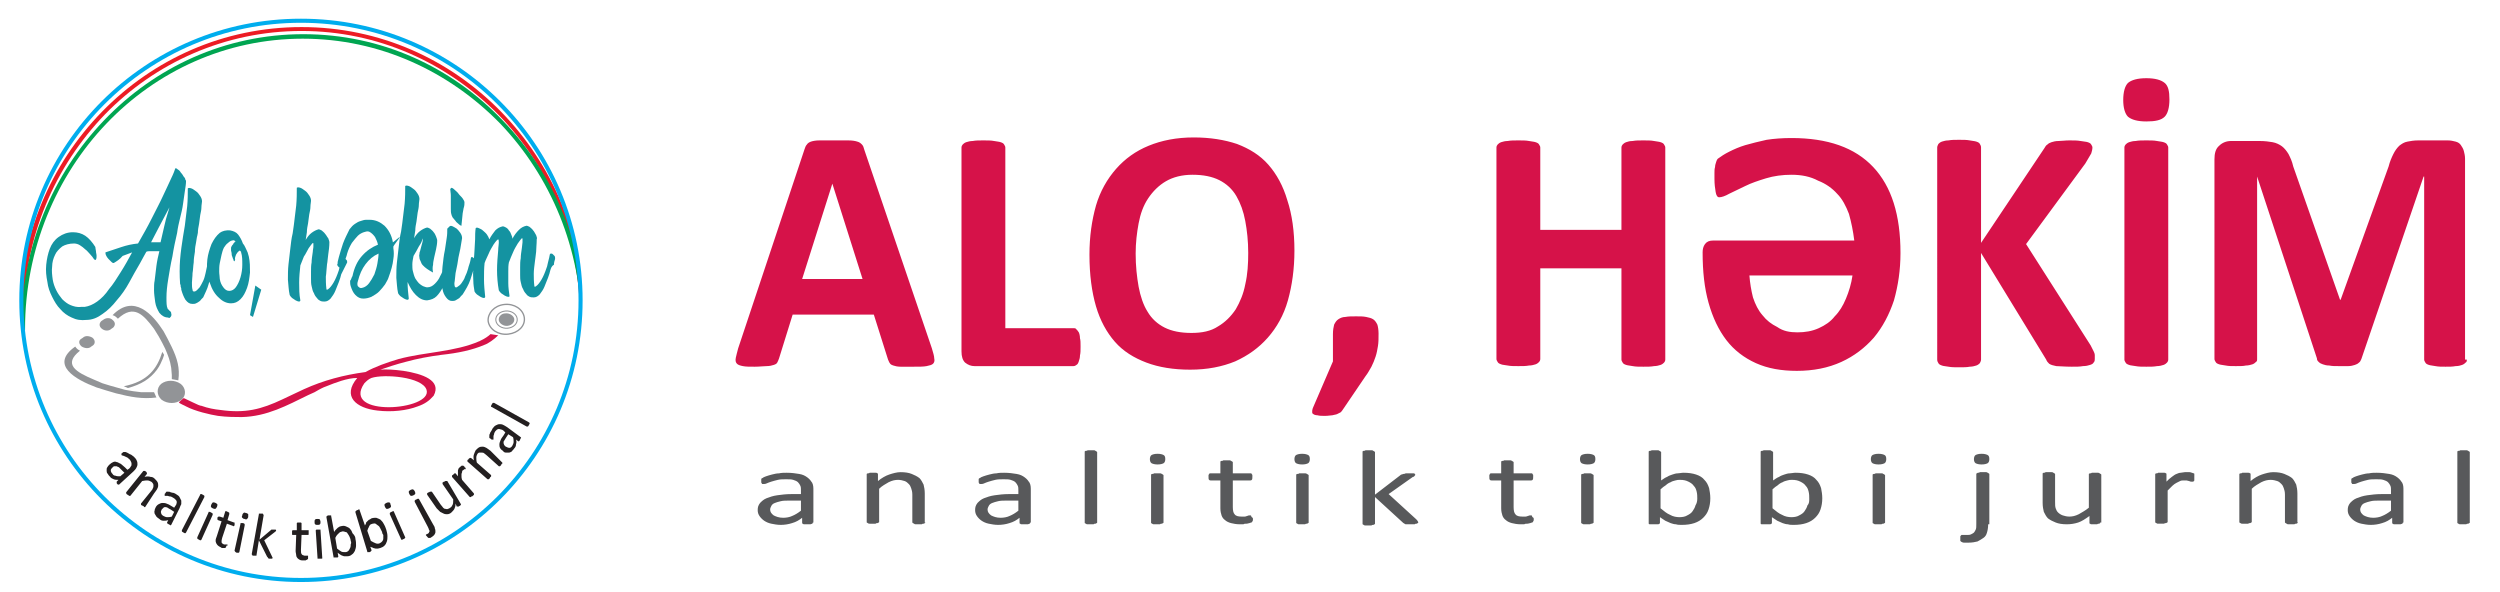 <?xml version="1.0" encoding="utf-8"?>
<!-- Generator: Adobe Illustrator 26.5.0, SVG Export Plug-In . SVG Version: 6.00 Build 0)  -->
<svg version="1.1" id="Layer_1" xmlns="http://www.w3.org/2000/svg" xmlns:xlink="http://www.w3.org/1999/xlink" x="0px" y="0px"
	 viewBox="0 0 422 100" style="enable-background:new 0 0 422 100;" xml:space="preserve">
<style type="text/css">
	.st0{fill:#D61249;}
	.st1{fill:#58595B;}
	.st2{clip-path:url(#SVGID_00000000915602518114200460000003977115695987478423_);fill:#1493A1;}
	
		.st3{clip-path:url(#SVGID_00000000915602518114200460000003977115695987478423_);fill-rule:evenodd;clip-rule:evenodd;fill:#929497;}
	.st4{clip-path:url(#SVGID_00000000915602518114200460000003977115695987478423_);fill:#D61249;}
	
		.st5{clip-path:url(#SVGID_00000000915602518114200460000003977115695987478423_);fill:none;stroke:#929497;stroke-width:0.23;stroke-miterlimit:22.926;}
	
		.st6{clip-path:url(#SVGID_00000000915602518114200460000003977115695987478423_);fill:none;stroke:#929497;stroke-width:0.175;stroke-miterlimit:22.926;}
	.st7{clip-path:url(#SVGID_00000000915602518114200460000003977115695987478423_);fill:#EC1C24;}
	
		.st8{clip-path:url(#SVGID_00000000915602518114200460000003977115695987478423_);fill:none;stroke:#EC1C24;stroke-width:0.459;stroke-miterlimit:2.613;}
	.st9{clip-path:url(#SVGID_00000000915602518114200460000003977115695987478423_);fill:#00A551;}
	
		.st10{clip-path:url(#SVGID_00000000915602518114200460000003977115695987478423_);fill:none;stroke:#00A551;stroke-width:0.459;stroke-miterlimit:2.613;}
	.st11{fill:none;stroke:#00ADEE;stroke-width:0.689;stroke-miterlimit:2.613;}
	.st12{fill:#00ADEE;}
	.st13{fill:#231F20;}
</style>
<path class="st0" d="M366.2,16.8c0,1.4-0.3,2.4-0.8,2.9c-0.6,0.6-1.6,0.8-3.1,0.8c-1.5,0-2.5-0.3-3.1-0.8c-0.5-0.5-0.8-1.5-0.8-2.8
	c0-1.4,0.3-2.4,0.8-2.9c0.6-0.5,1.6-0.8,3.1-0.8c1.5,0,2.5,0.3,3.1,0.8C366,14.5,366.2,15.4,366.2,16.8 M366,60.7
	c0,0.2-0.1,0.4-0.2,0.5c-0.1,0.1-0.3,0.3-0.6,0.4c-0.3,0.1-0.7,0.2-1.1,0.2c-0.5,0.1-1.1,0.1-1.8,0.1c-0.7,0-1.3,0-1.8-0.1
	c-0.5-0.1-0.9-0.1-1.1-0.2c-0.3-0.1-0.5-0.2-0.6-0.4c-0.1-0.2-0.2-0.3-0.2-0.5V24.9c0-0.2,0.1-0.4,0.2-0.5c0.1-0.1,0.3-0.3,0.6-0.4
	c0.3-0.1,0.7-0.2,1.1-0.2c0.5-0.1,1.1-0.1,1.8-0.1c0.7,0,1.3,0,1.8,0.1c0.5,0.1,0.8,0.1,1.1,0.2s0.5,0.2,0.6,0.4
	c0.1,0.2,0.2,0.3,0.2,0.5V60.7z M303.4,56.1c1.3,0,2.5-0.2,3.6-0.7c1.1-0.5,2-1.1,2.7-2c0.8-0.8,1.4-1.8,1.9-3
	c0.5-1.2,0.9-2.5,1.1-3.9h-17.4c0.1,1.3,0.3,2.5,0.6,3.7c0.4,1.2,0.9,2.2,1.6,3c0.7,0.9,1.5,1.5,2.5,2
	C301,55.9,302.1,56.1,303.4,56.1z M302.4,29.5c-1.5,0-3,0.2-4.3,0.6c-1.3,0.4-2.5,0.8-3.5,1.3c-1,0.5-1.9,0.9-2.7,1.3
	c-0.7,0.4-1.3,0.6-1.7,0.6c-0.3,0-0.5-0.3-0.6-0.9c-0.1-0.6-0.2-1.3-0.2-2.2c0-0.3,0-0.6,0-1c0-0.3,0-0.7,0.1-1
	c0-0.3,0.1-0.6,0.2-0.9c0.1-0.3,0.2-0.5,0.4-0.6c0.4-0.3,1-0.7,1.8-1.1c0.8-0.4,1.7-0.8,2.7-1.1c1.1-0.3,2.2-0.6,3.6-0.9
	c1.3-0.2,2.7-0.3,4.2-0.3c6.1,0,10.7,1.6,13.8,4.9c3.1,3.3,4.6,8.1,4.6,14.5c0,2.9-0.4,5.5-1.1,8c-0.8,2.4-1.9,4.5-3.4,6.3
	c-1.5,1.7-3.3,3.1-5.5,4.1c-2.2,1-4.7,1.5-7.5,1.5c-2.6,0-4.9-0.4-6.9-1.3c-2-0.9-3.7-2.2-5-3.9c-1.3-1.7-2.3-3.8-3-6.3
	c-0.7-2.5-1-5.3-1-8.5c0-0.5,0.1-1,0.4-1.4c0.3-0.4,0.7-0.6,1.4-0.6h23.8c-0.2-1.6-0.5-3.1-0.9-4.5c-0.5-1.3-1.1-2.5-2-3.4
	c-0.8-0.9-1.9-1.7-3.2-2.2C305.6,29.8,304.1,29.5,302.4,29.5z M232.7,56.3c0,0.8,0,1.5-0.1,2.1c-0.1,0.6-0.2,1.2-0.4,1.8
	c-0.2,0.6-0.4,1.1-0.7,1.7c-0.3,0.5-0.6,1.1-1,1.6l-3.8,5.6c-0.1,0.2-0.3,0.4-0.4,0.5c-0.2,0.1-0.4,0.2-0.6,0.3
	c-0.2,0.1-0.5,0.1-0.8,0.2c-0.3,0-0.7,0.1-1.2,0.1c-0.5,0-1,0-1.3-0.1c-0.3,0-0.6-0.1-0.7-0.2c-0.2-0.1-0.2-0.2-0.2-0.4
	c0-0.2,0-0.3,0.1-0.6L225,61v-4.6c0-0.7,0.1-1.2,0.2-1.6c0.2-0.4,0.4-0.7,0.7-0.9c0.3-0.2,0.7-0.4,1.2-0.4c0.5-0.1,1.1-0.1,1.8-0.1
	c0.7,0,1.2,0,1.7,0.1c0.5,0.1,0.9,0.2,1.2,0.4c0.3,0.2,0.5,0.5,0.7,0.9C232.6,55.1,232.7,55.7,232.7,56.3z M416.4,60.7
	c0,0.2,0,0.4-0.2,0.5c-0.1,0.1-0.3,0.3-0.6,0.4c-0.3,0.1-0.6,0.2-1.1,0.2c-0.5,0.1-1,0.1-1.7,0.1c-0.7,0-1.2,0-1.7-0.1
	c-0.5-0.1-0.8-0.1-1.1-0.2c-0.3-0.1-0.5-0.2-0.6-0.4c-0.1-0.2-0.2-0.3-0.2-0.5V29.8h-0.1l-10.5,30.8c-0.1,0.2-0.2,0.5-0.4,0.6
	c-0.2,0.2-0.4,0.3-0.7,0.4c-0.3,0.1-0.7,0.2-1.1,0.2c-0.5,0-1,0-1.6,0c-0.6,0-1.2,0-1.6-0.1c-0.5,0-0.8-0.1-1.1-0.2
	c-0.3-0.1-0.5-0.2-0.7-0.4c-0.2-0.2-0.3-0.3-0.3-0.6L381,29.8H381v30.8c0,0.2,0,0.4-0.2,0.5c-0.1,0.1-0.3,0.3-0.6,0.4
	c-0.3,0.1-0.7,0.2-1.1,0.2c-0.4,0.1-1,0.1-1.7,0.1c-0.7,0-1.2,0-1.7-0.1c-0.5-0.1-0.8-0.1-1.1-0.2c-0.3-0.1-0.5-0.2-0.6-0.4
	c-0.1-0.2-0.2-0.3-0.2-0.5V26.9c0-1,0.2-1.8,0.8-2.3c0.5-0.5,1.2-0.8,2-0.8h4.8c0.9,0,1.6,0.1,2.2,0.2c0.6,0.1,1.2,0.4,1.6,0.7
	c0.4,0.3,0.8,0.8,1.1,1.3c0.3,0.6,0.6,1.2,0.8,2.1l7.9,22.5h0.1l8.1-22.5c0.2-0.8,0.5-1.5,0.8-2.1c0.3-0.6,0.6-1,1-1.4
	c0.4-0.3,0.8-0.6,1.4-0.7c0.5-0.1,1.1-0.2,1.8-0.2h5c0.5,0,0.9,0.1,1.3,0.2c0.4,0.1,0.7,0.3,0.9,0.6c0.2,0.3,0.4,0.6,0.5,1
	c0.1,0.4,0.2,0.8,0.2,1.3V60.7z M353.6,60.6c0,0.2,0,0.4-0.2,0.6c-0.1,0.2-0.3,0.3-0.6,0.4c-0.3,0.1-0.7,0.2-1.2,0.2
	c-0.5,0.1-1.1,0.1-1.9,0.1c-1.2,0-2.1-0.1-2.6-0.1c-0.5-0.1-0.9-0.2-1.2-0.4c-0.2-0.2-0.4-0.4-0.5-0.7l-11-18v18
	c0,0.2-0.1,0.4-0.2,0.6c-0.1,0.1-0.3,0.3-0.6,0.4c-0.3,0.1-0.7,0.2-1.1,0.2c-0.5,0.1-1.1,0.1-1.8,0.1c-0.7,0-1.3,0-1.8-0.1
	c-0.5-0.1-0.9-0.1-1.1-0.2c-0.3-0.1-0.5-0.2-0.6-0.4c-0.1-0.2-0.2-0.3-0.2-0.6V24.9c0-0.2,0.1-0.4,0.2-0.6c0.1-0.1,0.3-0.3,0.6-0.4
	c0.3-0.1,0.7-0.2,1.1-0.2c0.5-0.1,1.1-0.1,1.8-0.1c0.7,0,1.3,0,1.8,0.1c0.5,0.1,0.8,0.1,1.1,0.2s0.5,0.2,0.6,0.4
	c0.1,0.2,0.2,0.3,0.2,0.6V41L345.1,25c0.1-0.2,0.3-0.5,0.5-0.6c0.2-0.2,0.4-0.3,0.7-0.4c0.3-0.1,0.7-0.2,1.2-0.2
	c0.5,0,1.1-0.1,1.8-0.1c0.7,0,1.4,0,1.9,0.1c0.5,0.1,0.9,0.1,1.2,0.2c0.3,0.1,0.5,0.2,0.6,0.4c0.1,0.2,0.2,0.3,0.2,0.5
	c0,0.3-0.1,0.7-0.2,1c-0.2,0.3-0.5,0.9-1,1.7l-10,13.6l10.9,17.1c0.4,0.8,0.7,1.3,0.7,1.6C353.6,60.2,353.6,60.4,353.6,60.6z
	 M281.1,60.7c0,0.2-0.1,0.4-0.2,0.5c-0.1,0.1-0.3,0.3-0.6,0.4c-0.3,0.1-0.7,0.2-1.1,0.2c-0.5,0.1-1.1,0.1-1.8,0.1
	c-0.7,0-1.3,0-1.8-0.1c-0.5-0.1-0.8-0.1-1.1-0.2c-0.3-0.1-0.5-0.2-0.6-0.4c-0.1-0.2-0.2-0.3-0.2-0.5V45.3h-13.7v15.3
	c0,0.2-0.1,0.4-0.2,0.5c-0.1,0.1-0.3,0.3-0.6,0.4c-0.3,0.1-0.7,0.2-1.1,0.2c-0.5,0.1-1.1,0.1-1.8,0.1c-0.7,0-1.3,0-1.8-0.1
	c-0.5-0.1-0.9-0.1-1.1-0.2c-0.3-0.1-0.5-0.2-0.6-0.4c-0.1-0.2-0.2-0.3-0.2-0.5V24.9c0-0.2,0.1-0.4,0.2-0.5c0.1-0.1,0.3-0.3,0.6-0.4
	s0.7-0.2,1.1-0.2c0.5-0.1,1.1-0.1,1.8-0.1c0.7,0,1.3,0,1.8,0.1c0.5,0.1,0.8,0.1,1.1,0.2c0.3,0.1,0.5,0.2,0.6,0.4
	c0.1,0.2,0.2,0.3,0.2,0.5v13.9h13.7V24.9c0-0.2,0.1-0.4,0.2-0.5c0.1-0.1,0.3-0.3,0.6-0.4c0.3-0.1,0.6-0.2,1.1-0.2
	c0.5-0.1,1.1-0.1,1.8-0.1c0.7,0,1.3,0,1.8,0.1c0.5,0.1,0.8,0.1,1.1,0.2s0.5,0.2,0.6,0.4c0.1,0.2,0.2,0.3,0.2,0.5V60.7z M210.7,42.7
	c0-2-0.2-3.8-0.5-5.4c-0.3-1.6-0.8-3-1.5-4.2c-0.7-1.2-1.7-2.1-2.9-2.7c-1.2-0.6-2.7-0.9-4.5-0.9c-1.8,0-3.3,0.4-4.5,1.1
	c-1.2,0.7-2.2,1.7-3,2.9c-0.8,1.2-1.3,2.6-1.6,4.2c-0.3,1.6-0.5,3.3-0.5,5.1c0,2.1,0.2,3.9,0.5,5.6c0.3,1.6,0.8,3.1,1.5,4.2
	c0.7,1.2,1.7,2.1,2.9,2.7c1.2,0.6,2.7,0.9,4.5,0.9c1.8,0,3.3-0.3,4.5-1.1c1.2-0.7,2.2-1.7,3-2.9c0.7-1.2,1.3-2.6,1.6-4.2
	C210.6,46.3,210.7,44.5,210.7,42.7z M218.5,42.3c0,3.1-0.4,5.9-1.1,8.4c-0.7,2.5-1.9,4.6-3.4,6.3c-1.5,1.7-3.3,3-5.5,4
	c-2.2,0.9-4.7,1.4-7.6,1.4c-2.8,0-5.3-0.4-7.4-1.2c-2.1-0.8-3.9-1.9-5.3-3.5c-1.4-1.6-2.5-3.6-3.2-6c-0.7-2.4-1.1-5.3-1.1-8.7
	c0-3.1,0.4-5.8,1.1-8.3c0.7-2.4,1.9-4.5,3.4-6.2c1.5-1.7,3.3-3,5.5-3.9c2.2-0.9,4.7-1.4,7.6-1.4c2.8,0,5.2,0.4,7.3,1.1
	c2.1,0.8,3.9,1.9,5.3,3.5c1.4,1.6,2.5,3.6,3.2,6C218.1,36.2,218.5,39.1,218.5,42.3z M182.4,58.5c0,0.6,0,1.1-0.1,1.5
	c0,0.4-0.1,0.7-0.2,1c-0.1,0.3-0.2,0.5-0.4,0.6c-0.1,0.1-0.3,0.2-0.5,0.2h-16.7c-0.6,0-1.1-0.2-1.6-0.6c-0.4-0.4-0.6-1-0.6-1.9V24.9
	c0-0.2,0.1-0.4,0.2-0.5c0.1-0.1,0.3-0.3,0.6-0.4c0.3-0.1,0.7-0.2,1.1-0.2c0.5-0.1,1.1-0.1,1.8-0.1c0.7,0,1.3,0,1.8,0.1
	c0.5,0.1,0.8,0.1,1.1,0.2c0.3,0.1,0.5,0.2,0.6,0.4c0.1,0.2,0.2,0.3,0.2,0.5v30.5h11.5c0.2,0,0.4,0,0.5,0.2c0.1,0.1,0.3,0.3,0.4,0.5
	c0.1,0.2,0.2,0.6,0.2,1C182.4,57.4,182.4,57.9,182.4,58.5z M140.5,31L140.5,31l-5.1,16.1h10.2L140.5,31z M157.3,58.8
	c0.2,0.7,0.4,1.3,0.4,1.7c0.1,0.4,0,0.7-0.2,0.9c-0.2,0.2-0.6,0.3-1.1,0.4c-0.5,0.1-1.2,0.1-2.2,0.1c-1,0-1.7,0-2.2,0
	c-0.5,0-0.9-0.1-1.2-0.2c-0.3-0.1-0.5-0.2-0.6-0.4c-0.1-0.1-0.2-0.4-0.3-0.6l-2.4-7.6h-13.7l-2.3,7.4c-0.1,0.3-0.2,0.5-0.3,0.7
	c-0.1,0.2-0.3,0.3-0.6,0.4c-0.3,0.1-0.7,0.2-1.2,0.2s-1.2,0.1-2,0.1c-0.9,0-1.5,0-2-0.1c-0.5-0.1-0.8-0.2-1-0.4
	c-0.2-0.2-0.3-0.5-0.2-1c0.1-0.4,0.2-0.9,0.4-1.6l11.2-33.6c0.1-0.3,0.2-0.6,0.4-0.8c0.1-0.2,0.4-0.4,0.7-0.5
	c0.3-0.1,0.8-0.2,1.4-0.2c0.6,0,1.3,0,2.3,0c1.1,0,2,0,2.6,0c0.7,0,1.2,0.1,1.5,0.2c0.4,0.1,0.6,0.3,0.8,0.5
	c0.2,0.2,0.3,0.5,0.4,0.9L157.3,58.8z"/>
<path class="st1" d="M335.8,77.5c0,0.3-0.1,0.6-0.3,0.7c-0.2,0.1-0.5,0.2-1,0.2c-0.5,0-0.8-0.1-1-0.2c-0.2-0.1-0.3-0.4-0.3-0.7
	c0-0.3,0.1-0.6,0.3-0.7c0.2-0.1,0.5-0.2,1-0.2c0.5,0,0.8,0.1,1,0.2C335.7,76.9,335.8,77.1,335.8,77.5 M335.6,88.5
	c0,0.6-0.1,1.1-0.2,1.4c-0.1,0.4-0.3,0.7-0.6,0.9c-0.3,0.2-0.6,0.4-1,0.6c-0.4,0.1-0.9,0.2-1.5,0.2c-0.3,0-0.5,0-0.7,0
	c-0.2,0-0.3,0-0.4-0.1c-0.1,0-0.2-0.1-0.2-0.1c0,0-0.1-0.1-0.1-0.1c0-0.1,0-0.1,0-0.2c0-0.1,0-0.1,0-0.2c0-0.1,0-0.2,0-0.3
	c0-0.1,0-0.1,0.1-0.2c0,0,0.1-0.1,0.1-0.1c0,0,0.1,0,0.1,0c0,0,0.1,0,0.3,0c0.1,0,0.3,0,0.5,0c0.3,0,0.5,0,0.7-0.1
	c0.2-0.1,0.4-0.2,0.5-0.3c0.1-0.1,0.2-0.3,0.3-0.5c0.1-0.2,0.1-0.5,0.1-1v-8.4c0,0,0-0.1,0.1-0.1c0,0,0.1-0.1,0.2-0.1
	c0.1,0,0.2,0,0.3-0.1c0.1,0,0.3,0,0.5,0c0.2,0,0.4,0,0.5,0c0.1,0,0.2,0,0.3,0.1c0.1,0,0.1,0.1,0.2,0.1c0,0,0.1,0.1,0.1,0.1V88.5z
	 M318.4,77.5c0,0.3-0.1,0.6-0.3,0.7c-0.2,0.1-0.5,0.2-1,0.2c-0.5,0-0.8-0.1-1-0.2c-0.2-0.1-0.3-0.4-0.3-0.7c0-0.3,0.1-0.6,0.3-0.7
	c0.2-0.1,0.5-0.2,1-0.2c0.5,0,0.8,0.1,1,0.2C318.3,76.9,318.4,77.1,318.4,77.5z M318.2,88.2c0,0,0,0.1-0.1,0.1c0,0-0.1,0.1-0.2,0.1
	c-0.1,0-0.2,0-0.3,0.1c-0.1,0-0.3,0-0.5,0c-0.2,0-0.4,0-0.5,0c-0.1,0-0.2,0-0.3-0.1c-0.1,0-0.1-0.1-0.2-0.1c0,0,0-0.1,0-0.1v-8
	c0,0,0-0.1,0-0.1c0,0,0.1-0.1,0.2-0.1c0.1,0,0.2,0,0.3-0.1c0.1,0,0.3,0,0.5,0c0.2,0,0.4,0,0.5,0c0.1,0,0.2,0,0.3,0.1
	c0.1,0,0.1,0.1,0.2,0.1c0,0,0.1,0.1,0.1,0.1V88.2z M305.4,84.2c0-0.4,0-0.8-0.1-1.2c-0.1-0.4-0.2-0.7-0.5-1
	c-0.2-0.3-0.5-0.5-0.9-0.7c-0.4-0.2-0.8-0.3-1.4-0.3c-0.3,0-0.5,0-0.8,0.1c-0.3,0.1-0.5,0.1-0.8,0.3c-0.3,0.1-0.6,0.3-0.8,0.5
	c-0.3,0.2-0.6,0.4-0.9,0.7v3.2c0.6,0.5,1.1,0.9,1.6,1.1c0.5,0.3,1.1,0.4,1.6,0.4c0.5,0,1-0.1,1.3-0.3c0.4-0.2,0.7-0.4,0.9-0.7
	c0.2-0.3,0.4-0.6,0.5-1C305.4,85,305.4,84.6,305.4,84.2z M307.6,84.1c0,0.7-0.1,1.3-0.3,1.9c-0.2,0.6-0.5,1-0.9,1.4
	c-0.4,0.4-0.9,0.7-1.5,0.9c-0.6,0.2-1.3,0.3-2.1,0.3c-0.4,0-0.7,0-1-0.1c-0.3,0-0.6-0.1-0.9-0.2c-0.3-0.1-0.6-0.3-0.9-0.4
	c-0.3-0.2-0.6-0.4-0.9-0.6v1c0,0,0,0.1-0.1,0.1c0,0-0.1,0.1-0.2,0.1c-0.1,0-0.2,0-0.3,0c-0.1,0-0.3,0-0.4,0c-0.2,0-0.3,0-0.4,0
	c-0.1,0-0.2,0-0.3,0c-0.1,0-0.1,0-0.2-0.1c0,0,0-0.1,0-0.1V76.3c0,0,0-0.1,0-0.1c0,0,0.1-0.1,0.2-0.1c0.1,0,0.2,0,0.3-0.1
	c0.1,0,0.3,0,0.5,0c0.2,0,0.4,0,0.5,0c0.1,0,0.2,0,0.3,0.1c0.1,0,0.1,0.1,0.2,0.1c0,0,0.1,0.1,0.1,0.1v4.8c0.3-0.2,0.7-0.5,1-0.6
	c0.3-0.2,0.6-0.3,0.9-0.4c0.3-0.1,0.6-0.2,0.9-0.2c0.3,0,0.6-0.1,1-0.1c0.8,0,1.5,0.1,2.1,0.3c0.6,0.2,1.1,0.5,1.4,0.9
	c0.4,0.4,0.6,0.8,0.8,1.4C307.5,82.9,307.6,83.5,307.6,84.1z M286.5,84.2c0-0.4,0-0.8-0.1-1.2c-0.1-0.4-0.2-0.7-0.5-1
	c-0.2-0.3-0.5-0.5-0.9-0.7c-0.4-0.2-0.8-0.3-1.4-0.3c-0.3,0-0.5,0-0.8,0.1c-0.3,0.1-0.5,0.1-0.8,0.3c-0.3,0.1-0.6,0.3-0.8,0.5
	c-0.3,0.2-0.6,0.4-0.9,0.7v3.2c0.6,0.5,1.1,0.9,1.6,1.1c0.5,0.3,1.1,0.4,1.6,0.4c0.5,0,1-0.1,1.3-0.3c0.4-0.2,0.7-0.4,0.9-0.7
	c0.2-0.3,0.4-0.6,0.5-1C286.4,85,286.5,84.6,286.5,84.2z M288.7,84.1c0,0.7-0.1,1.3-0.3,1.9c-0.2,0.6-0.5,1-0.9,1.4
	c-0.4,0.4-0.9,0.7-1.5,0.9c-0.6,0.2-1.3,0.3-2.1,0.3c-0.4,0-0.7,0-1-0.1c-0.3,0-0.6-0.1-0.9-0.2c-0.3-0.1-0.6-0.3-0.9-0.4
	c-0.3-0.2-0.6-0.4-0.9-0.6v1c0,0,0,0.1-0.1,0.1c0,0-0.1,0.1-0.2,0.1c-0.1,0-0.2,0-0.3,0c-0.1,0-0.3,0-0.4,0c-0.2,0-0.3,0-0.4,0
	c-0.1,0-0.2,0-0.3,0c-0.1,0-0.1,0-0.2-0.1c0,0,0-0.1,0-0.1V76.3c0,0,0-0.1,0-0.1c0,0,0.1-0.1,0.2-0.1c0.1,0,0.2,0,0.3-0.1
	c0.1,0,0.3,0,0.5,0c0.2,0,0.4,0,0.5,0c0.1,0,0.2,0,0.3,0.1c0.1,0,0.1,0.1,0.2,0.1c0,0,0.1,0.1,0.1,0.1v4.8c0.3-0.2,0.7-0.5,1-0.6
	c0.3-0.2,0.6-0.3,0.9-0.4c0.3-0.1,0.6-0.2,0.9-0.2c0.3,0,0.6-0.1,1-0.1c0.8,0,1.5,0.1,2.1,0.3c0.6,0.2,1.1,0.5,1.4,0.9
	c0.4,0.4,0.6,0.8,0.8,1.4C288.6,82.9,288.7,83.5,288.7,84.1z M269.3,77.5c0,0.3-0.1,0.6-0.3,0.7c-0.2,0.1-0.5,0.2-1,0.2
	c-0.5,0-0.8-0.1-1-0.2c-0.2-0.1-0.3-0.4-0.3-0.7c0-0.3,0.1-0.6,0.3-0.7c0.2-0.1,0.5-0.2,1-0.2c0.5,0,0.8,0.1,1,0.2
	C269.2,76.9,269.3,77.1,269.3,77.5z M269,88.2c0,0,0,0.1-0.1,0.1c0,0-0.1,0.1-0.2,0.1c-0.1,0-0.2,0-0.3,0.1c-0.1,0-0.3,0-0.5,0
	c-0.2,0-0.4,0-0.5,0c-0.1,0-0.2,0-0.3-0.1c-0.1,0-0.1-0.1-0.2-0.1c0,0,0-0.1,0-0.1v-8c0,0,0-0.1,0-0.1c0,0,0.1-0.1,0.2-0.1
	c0.1,0,0.2,0,0.3-0.1c0.1,0,0.3,0,0.5,0c0.2,0,0.4,0,0.5,0c0.1,0,0.2,0,0.3,0.1c0.1,0,0.1,0.1,0.2,0.1c0,0,0.1,0.1,0.1,0.1V88.2z
	 M258.9,87.6c0,0.2,0,0.3-0.1,0.4c0,0.1-0.1,0.2-0.2,0.2c-0.1,0-0.2,0.1-0.3,0.1c-0.1,0-0.3,0.1-0.5,0.1c-0.2,0-0.4,0-0.5,0.1
	c-0.2,0-0.4,0-0.6,0c-0.6,0-1.1-0.1-1.5-0.2c-0.4-0.1-0.8-0.3-1-0.5c-0.3-0.2-0.5-0.5-0.6-0.8c-0.1-0.3-0.2-0.7-0.2-1.2v-4.7h-1.6
	c-0.1,0-0.2,0-0.3-0.1c-0.1-0.1-0.1-0.2-0.1-0.5c0-0.1,0-0.2,0-0.3c0-0.1,0.1-0.1,0.1-0.2c0,0,0.1-0.1,0.1-0.1c0.1,0,0.1,0,0.2,0
	h1.6V78c0,0,0-0.1,0-0.1c0,0,0.1-0.1,0.2-0.1c0.1,0,0.2,0,0.3-0.1c0.1,0,0.3,0,0.5,0c0.2,0,0.4,0,0.5,0c0.1,0,0.2,0,0.3,0.1
	c0.1,0,0.1,0.1,0.2,0.1c0,0,0.1,0.1,0.1,0.1v1.9h2.9c0.1,0,0.1,0,0.2,0c0,0,0.1,0.1,0.1,0.1c0,0.1,0.1,0.1,0.1,0.2
	c0,0.1,0,0.2,0,0.3c0,0.2,0,0.4-0.1,0.5c-0.1,0.1-0.2,0.1-0.3,0.1h-2.9v4.5c0,0.6,0.1,1,0.3,1.2c0.2,0.3,0.6,0.4,1.2,0.4
	c0.2,0,0.4,0,0.5,0c0.2,0,0.3-0.1,0.4-0.1c0.1,0,0.2-0.1,0.3-0.1c0.1,0,0.2,0,0.2,0c0,0,0.1,0,0.1,0c0,0,0.1,0,0.1,0.1
	c0,0,0,0.1,0.1,0.2C258.9,87.4,258.9,87.5,258.9,87.6z M239.4,88.2c0,0,0,0.1-0.1,0.1c0,0-0.1,0.1-0.2,0.1c-0.1,0-0.2,0-0.3,0.1
	c-0.1,0-0.3,0-0.5,0c-0.2,0-0.4,0-0.6,0c-0.1,0-0.3,0-0.4,0c-0.1,0-0.2-0.1-0.2-0.1c-0.1,0-0.1-0.1-0.2-0.1l-4.8-4.4v4.5
	c0,0,0,0.1-0.1,0.1c0,0-0.1,0.1-0.2,0.1c-0.1,0-0.2,0-0.3,0.1c-0.1,0-0.3,0-0.5,0c-0.2,0-0.4,0-0.5,0c-0.1,0-0.2,0-0.3-0.1
	c-0.1,0-0.1-0.1-0.2-0.1c0,0,0-0.1,0-0.1V76.3c0,0,0-0.1,0-0.1c0,0,0.1-0.1,0.2-0.1c0.1,0,0.2,0,0.3-0.1c0.1,0,0.3,0,0.5,0
	c0.2,0,0.4,0,0.5,0c0.1,0,0.2,0,0.3,0.1c0.1,0,0.1,0.1,0.2,0.1c0,0,0.1,0.1,0.1,0.1v7.2l4.3-3.3c0.1-0.1,0.1-0.1,0.2-0.1
	c0.1,0,0.2-0.1,0.3-0.1c0.1,0,0.2,0,0.4-0.1c0.1,0,0.3,0,0.5,0c0.2,0,0.4,0,0.5,0c0.1,0,0.3,0,0.3,0c0.1,0,0.2,0,0.2,0.1
	c0,0,0.1,0.1,0.1,0.1c0,0.1,0,0.1-0.1,0.2c-0.1,0.1-0.1,0.2-0.3,0.2l-4.1,2.9l4.6,4.2c0.1,0.1,0.2,0.2,0.2,0.2
	C239.4,88.1,239.4,88.1,239.4,88.2z M221.1,77.5c0,0.3-0.1,0.6-0.3,0.7c-0.2,0.1-0.5,0.2-1,0.2c-0.5,0-0.8-0.1-1-0.2
	c-0.2-0.1-0.3-0.4-0.3-0.7c0-0.3,0.1-0.6,0.3-0.7c0.2-0.1,0.5-0.2,1-0.2c0.5,0,0.8,0.1,1,0.2C221,76.9,221.1,77.1,221.1,77.5z
	 M220.9,88.2c0,0,0,0.1-0.1,0.1c0,0-0.1,0.1-0.2,0.1c-0.1,0-0.2,0-0.3,0.1c-0.1,0-0.3,0-0.5,0c-0.2,0-0.4,0-0.5,0
	c-0.1,0-0.2,0-0.3-0.1c-0.1,0-0.1-0.1-0.2-0.1c0,0,0-0.1,0-0.1v-8c0,0,0-0.1,0-0.1c0,0,0.1-0.1,0.2-0.1c0.1,0,0.2,0,0.3-0.1
	c0.1,0,0.3,0,0.5,0c0.2,0,0.4,0,0.5,0c0.1,0,0.2,0,0.3,0.1c0.1,0,0.1,0.1,0.2,0.1c0,0,0.1,0.1,0.1,0.1V88.2z M211.5,87.6
	c0,0.2,0,0.3-0.1,0.4c0,0.1-0.1,0.2-0.2,0.2c-0.1,0-0.2,0.1-0.3,0.1c-0.1,0-0.3,0.1-0.5,0.1c-0.2,0-0.4,0-0.5,0.1
	c-0.2,0-0.4,0-0.6,0c-0.6,0-1.1-0.1-1.5-0.2c-0.4-0.1-0.8-0.3-1-0.5c-0.3-0.2-0.5-0.5-0.6-0.8c-0.1-0.3-0.2-0.7-0.2-1.2v-4.7h-1.6
	c-0.1,0-0.2,0-0.3-0.1c-0.1-0.1-0.1-0.2-0.1-0.5c0-0.1,0-0.2,0-0.3c0-0.1,0.1-0.1,0.1-0.2c0,0,0.1-0.1,0.1-0.1c0.1,0,0.1,0,0.2,0
	h1.6V78c0,0,0-0.1,0-0.1c0,0,0.1-0.1,0.2-0.1c0.1,0,0.2,0,0.3-0.1c0.1,0,0.3,0,0.5,0c0.2,0,0.4,0,0.5,0c0.1,0,0.2,0,0.3,0.1
	c0.1,0,0.1,0.1,0.2,0.1c0,0,0.1,0.1,0.1,0.1v1.9h2.9c0.1,0,0.1,0,0.2,0c0,0,0.1,0.1,0.1,0.1c0,0.1,0.1,0.1,0.1,0.2
	c0,0.1,0,0.2,0,0.3c0,0.2,0,0.4-0.1,0.5c-0.1,0.1-0.2,0.1-0.3,0.1h-2.9v4.5c0,0.6,0.1,1,0.3,1.2c0.2,0.3,0.6,0.4,1.2,0.4
	c0.2,0,0.4,0,0.5,0c0.2,0,0.3-0.1,0.4-0.1c0.1,0,0.2-0.1,0.3-0.1c0.1,0,0.2,0,0.2,0c0,0,0.1,0,0.1,0c0,0,0.1,0,0.1,0.1
	c0,0,0,0.1,0.1,0.2C211.5,87.4,211.5,87.5,211.5,87.6z M196.7,77.5c0,0.3-0.1,0.6-0.3,0.7c-0.2,0.1-0.5,0.2-1,0.2
	c-0.5,0-0.8-0.1-1-0.2c-0.2-0.1-0.3-0.4-0.3-0.7c0-0.3,0.1-0.6,0.3-0.7c0.2-0.1,0.5-0.2,1-0.2c0.5,0,0.8,0.1,1,0.2
	C196.6,76.9,196.7,77.1,196.7,77.5z M196.4,88.2c0,0,0,0.1-0.1,0.1c0,0-0.1,0.1-0.2,0.1c-0.1,0-0.2,0-0.3,0.1c-0.1,0-0.3,0-0.5,0
	c-0.2,0-0.4,0-0.5,0c-0.1,0-0.2,0-0.3-0.1c-0.1,0-0.1-0.1-0.2-0.1c0,0,0-0.1,0-0.1v-8c0,0,0-0.1,0-0.1c0,0,0.1-0.1,0.2-0.1
	c0.1,0,0.2,0,0.3-0.1c0.1,0,0.3,0,0.5,0c0.2,0,0.4,0,0.5,0c0.1,0,0.2,0,0.3,0.1c0.1,0,0.1,0.1,0.2,0.1c0,0,0.1,0.1,0.1,0.1V88.2z
	 M185.2,88.2c0,0,0,0.1-0.1,0.1c0,0-0.1,0.1-0.2,0.1c-0.1,0-0.2,0-0.3,0.1c-0.1,0-0.3,0-0.5,0c-0.2,0-0.4,0-0.5,0
	c-0.1,0-0.2,0-0.3-0.1c-0.1,0-0.1-0.1-0.2-0.1c0,0,0-0.1,0-0.1V76.3c0,0,0-0.1,0-0.1c0,0,0.1-0.1,0.2-0.1c0.1,0,0.2,0,0.3-0.1
	c0.1,0,0.3,0,0.5,0c0.2,0,0.4,0,0.5,0c0.1,0,0.2,0,0.3,0.1c0.1,0,0.1,0.1,0.2,0.1c0,0,0.1,0.1,0.1,0.1V88.2z M171.8,84.5H170
	c-0.6,0-1.1,0-1.5,0.1c-0.4,0.1-0.8,0.2-1,0.3c-0.3,0.1-0.5,0.3-0.6,0.5c-0.1,0.2-0.2,0.4-0.2,0.6c0,0.4,0.2,0.7,0.6,1
	c0.4,0.2,0.9,0.4,1.6,0.4c0.5,0,1.1-0.1,1.5-0.3c0.5-0.2,1-0.5,1.5-0.9V84.5z M173.9,88.2c0,0.1,0,0.1-0.1,0.2
	c-0.1,0-0.2,0.1-0.3,0.1c-0.1,0-0.3,0-0.5,0c-0.2,0-0.4,0-0.5,0c-0.1,0-0.2,0-0.3-0.1c-0.1,0-0.1-0.1-0.1-0.2v-0.8
	c-0.5,0.4-1,0.7-1.7,0.9c-0.6,0.2-1.3,0.3-1.9,0.3c-0.6,0-1.1-0.1-1.6-0.2c-0.5-0.1-0.9-0.3-1.2-0.5c-0.3-0.2-0.6-0.5-0.8-0.8
	c-0.2-0.3-0.3-0.6-0.3-1c0-0.5,0.1-0.8,0.4-1.2c0.3-0.3,0.6-0.6,1.1-0.8c0.5-0.2,1.1-0.4,1.8-0.5c0.7-0.1,1.5-0.2,2.4-0.2h1.6v-0.6
	c0-0.3,0-0.6-0.1-0.8c-0.1-0.2-0.2-0.4-0.4-0.6c-0.2-0.2-0.5-0.3-0.8-0.4c-0.3-0.1-0.7-0.1-1.2-0.1c-0.5,0-1,0-1.4,0.1
	c-0.4,0.1-0.8,0.2-1.1,0.3c-0.3,0.1-0.6,0.2-0.8,0.3c-0.2,0.1-0.4,0.1-0.5,0.1c-0.1,0-0.1,0-0.2,0c-0.1,0-0.1-0.1-0.1-0.1
	c0,0-0.1-0.1-0.1-0.2c0-0.1,0-0.2,0-0.2c0-0.1,0-0.3,0-0.3c0-0.1,0.1-0.2,0.2-0.2c0.1-0.1,0.3-0.2,0.6-0.3c0.3-0.1,0.6-0.2,1-0.3
	c0.4-0.1,0.8-0.2,1.2-0.2c0.4-0.1,0.9-0.1,1.3-0.1c0.8,0,1.5,0.1,2.1,0.2c0.6,0.1,1,0.3,1.4,0.6c0.4,0.3,0.6,0.6,0.8,0.9
	c0.2,0.4,0.2,0.8,0.2,1.3V88.2z M156.2,88.2c0,0,0,0.1-0.1,0.1c0,0-0.1,0.1-0.2,0.1c-0.1,0-0.2,0-0.3,0.1c-0.1,0-0.3,0-0.5,0
	c-0.2,0-0.4,0-0.5,0c-0.1,0-0.2,0-0.3-0.1c-0.1,0-0.1-0.1-0.2-0.1c0,0-0.1-0.1-0.1-0.1v-4.7c0-0.5-0.1-0.8-0.2-1.1
	c-0.1-0.3-0.2-0.5-0.4-0.7c-0.2-0.2-0.4-0.4-0.7-0.5c-0.3-0.1-0.7-0.2-1.1-0.2c-0.5,0-1,0.1-1.6,0.4c-0.5,0.3-1.1,0.6-1.6,1.1v5.6
	c0,0,0,0.1-0.1,0.1c0,0-0.1,0.1-0.2,0.1c-0.1,0-0.2,0-0.3,0.1c-0.1,0-0.3,0-0.5,0c-0.2,0-0.4,0-0.5,0c-0.1,0-0.2,0-0.3-0.1
	c-0.1,0-0.1-0.1-0.2-0.1c0,0,0-0.1,0-0.1v-8c0,0,0-0.1,0-0.1c0,0,0.1-0.1,0.2-0.1c0.1,0,0.2,0,0.3-0.1c0.1,0,0.3,0,0.5,0
	c0.2,0,0.3,0,0.5,0c0.1,0,0.2,0,0.3,0.1c0.1,0,0.1,0.1,0.1,0.1c0,0,0,0.1,0,0.1v1.1c0.6-0.5,1.3-0.9,1.9-1.1
	c0.6-0.2,1.3-0.4,1.9-0.4c0.8,0,1.4,0.1,1.9,0.3c0.5,0.2,0.9,0.4,1.3,0.7c0.3,0.3,0.5,0.7,0.7,1.1c0.1,0.4,0.2,0.9,0.2,1.5V88.2z
	 M135.1,84.5h-1.8c-0.6,0-1.1,0-1.5,0.1c-0.4,0.1-0.8,0.2-1,0.3c-0.3,0.1-0.5,0.3-0.6,0.5c-0.1,0.2-0.2,0.4-0.2,0.6
	c0,0.4,0.2,0.7,0.6,1c0.4,0.2,0.9,0.4,1.6,0.4c0.5,0,1.1-0.1,1.5-0.3c0.5-0.2,1-0.5,1.5-0.9V84.5z M137.2,88.2c0,0.1,0,0.1-0.1,0.2
	c-0.1,0-0.2,0.1-0.3,0.1c-0.1,0-0.3,0-0.5,0c-0.2,0-0.4,0-0.5,0c-0.1,0-0.2,0-0.3-0.1c-0.1,0-0.1-0.1-0.1-0.2v-0.8
	c-0.5,0.4-1,0.7-1.7,0.9c-0.6,0.2-1.3,0.3-1.9,0.3c-0.6,0-1.1-0.1-1.6-0.2c-0.5-0.1-0.9-0.3-1.2-0.5c-0.3-0.2-0.6-0.5-0.8-0.8
	c-0.2-0.3-0.3-0.6-0.3-1c0-0.5,0.1-0.8,0.4-1.2c0.3-0.3,0.6-0.6,1.1-0.8c0.5-0.2,1.1-0.4,1.8-0.5c0.7-0.1,1.5-0.2,2.4-0.2h1.6v-0.6
	c0-0.3,0-0.6-0.1-0.8c-0.1-0.2-0.2-0.4-0.4-0.6c-0.2-0.2-0.5-0.3-0.8-0.4c-0.3-0.1-0.7-0.1-1.2-0.1c-0.5,0-1,0-1.4,0.1
	c-0.4,0.1-0.8,0.2-1.1,0.3c-0.3,0.1-0.6,0.2-0.8,0.3c-0.2,0.1-0.4,0.1-0.5,0.1c-0.1,0-0.1,0-0.2,0c-0.1,0-0.1-0.1-0.1-0.1
	c0,0-0.1-0.1-0.1-0.2c0-0.1,0-0.2,0-0.2c0-0.1,0-0.3,0-0.3c0-0.1,0.1-0.2,0.2-0.2c0.1-0.1,0.3-0.2,0.6-0.3c0.3-0.1,0.6-0.2,1-0.3
	c0.4-0.1,0.8-0.2,1.2-0.2c0.4-0.1,0.9-0.1,1.3-0.1c0.8,0,1.5,0.1,2.1,0.2c0.6,0.1,1,0.3,1.4,0.6c0.4,0.3,0.6,0.6,0.8,0.9
	c0.2,0.4,0.2,0.8,0.2,1.3V88.2z"/>
<path class="st1" d="M416.9,88.2c0,0,0,0.1-0.1,0.1c0,0-0.1,0.1-0.2,0.1c-0.1,0-0.2,0-0.3,0.1c-0.1,0-0.3,0-0.5,0
	c-0.2,0-0.4,0-0.5,0c-0.1,0-0.2,0-0.3-0.1c-0.1,0-0.1-0.1-0.2-0.1c0,0,0-0.1,0-0.1V76.3c0,0,0-0.1,0-0.1c0,0,0.1-0.1,0.2-0.1
	c0.1,0,0.2,0,0.3-0.1c0.1,0,0.3,0,0.5,0c0.2,0,0.4,0,0.5,0c0.1,0,0.2,0,0.3,0.1c0.1,0,0.1,0.1,0.2,0.1c0,0,0.1,0.1,0.1,0.1V88.2z
	 M403.5,84.5h-1.8c-0.6,0-1.1,0-1.5,0.1c-0.4,0.1-0.8,0.2-1,0.3c-0.3,0.1-0.5,0.3-0.6,0.5c-0.1,0.2-0.2,0.4-0.2,0.6
	c0,0.4,0.2,0.7,0.6,1c0.4,0.2,0.9,0.4,1.6,0.4c0.5,0,1.1-0.1,1.5-0.3c0.5-0.2,1-0.5,1.5-0.9V84.5z M405.6,88.2c0,0.1,0,0.1-0.1,0.2
	c-0.1,0-0.2,0.1-0.3,0.1c-0.1,0-0.3,0-0.5,0c-0.2,0-0.4,0-0.5,0c-0.1,0-0.2,0-0.3-0.1c-0.1,0-0.1-0.1-0.1-0.2v-0.8
	c-0.5,0.4-1,0.7-1.7,0.9c-0.6,0.2-1.3,0.3-1.9,0.3c-0.6,0-1.1-0.1-1.6-0.2c-0.5-0.1-0.9-0.3-1.2-0.5c-0.3-0.2-0.6-0.5-0.8-0.8
	c-0.2-0.3-0.3-0.6-0.3-1c0-0.5,0.1-0.8,0.4-1.2c0.3-0.3,0.6-0.6,1.1-0.8c0.5-0.2,1.1-0.4,1.8-0.5c0.7-0.1,1.5-0.2,2.4-0.2h1.6v-0.6
	c0-0.3,0-0.6-0.1-0.8c-0.1-0.2-0.2-0.4-0.4-0.6c-0.2-0.2-0.5-0.3-0.8-0.4c-0.3-0.1-0.7-0.1-1.2-0.1c-0.5,0-1,0-1.4,0.1
	c-0.4,0.1-0.8,0.2-1.1,0.3c-0.3,0.1-0.6,0.2-0.8,0.3c-0.2,0.1-0.4,0.1-0.5,0.1c-0.1,0-0.1,0-0.2,0c-0.1,0-0.1-0.1-0.1-0.1
	c0,0-0.1-0.1-0.1-0.2c0-0.1,0-0.2,0-0.2c0-0.1,0-0.3,0-0.3c0-0.1,0.1-0.2,0.2-0.2c0.1-0.1,0.3-0.2,0.6-0.3c0.3-0.1,0.6-0.2,1-0.3
	c0.4-0.1,0.8-0.2,1.2-0.2c0.4-0.1,0.9-0.1,1.3-0.1c0.8,0,1.5,0.1,2.1,0.2c0.6,0.1,1,0.3,1.4,0.6c0.4,0.3,0.6,0.6,0.8,0.9
	c0.2,0.4,0.2,0.8,0.2,1.3V88.2z M387.9,88.2c0,0,0,0.1-0.1,0.1c0,0-0.1,0.1-0.2,0.1c-0.1,0-0.2,0-0.3,0.1c-0.1,0-0.3,0-0.5,0
	c-0.2,0-0.4,0-0.5,0c-0.1,0-0.2,0-0.3-0.1c-0.1,0-0.1-0.1-0.2-0.1c0,0-0.1-0.1-0.1-0.1v-4.7c0-0.5-0.1-0.8-0.2-1.1
	c-0.1-0.3-0.2-0.5-0.4-0.7c-0.2-0.2-0.4-0.4-0.7-0.5c-0.3-0.1-0.7-0.2-1.1-0.2c-0.5,0-1,0.1-1.6,0.4c-0.5,0.3-1.1,0.6-1.6,1.1v5.6
	c0,0,0,0.1-0.1,0.1c0,0-0.1,0.1-0.2,0.1c-0.1,0-0.2,0-0.3,0.1c-0.1,0-0.3,0-0.5,0c-0.2,0-0.4,0-0.5,0c-0.1,0-0.2,0-0.3-0.1
	c-0.1,0-0.1-0.1-0.2-0.1c0,0,0-0.1,0-0.1v-8c0,0,0-0.1,0-0.1c0,0,0.1-0.1,0.2-0.1c0.1,0,0.2,0,0.3-0.1c0.1,0,0.3,0,0.5,0
	c0.2,0,0.3,0,0.5,0c0.1,0,0.2,0,0.3,0.1c0.1,0,0.1,0.1,0.1,0.1c0,0,0,0.1,0,0.1v1.1c0.6-0.5,1.3-0.9,1.9-1.1
	c0.6-0.2,1.3-0.4,1.9-0.4c0.8,0,1.4,0.1,1.9,0.3c0.5,0.2,0.9,0.4,1.3,0.7c0.3,0.3,0.5,0.7,0.7,1.1c0.1,0.4,0.2,0.9,0.2,1.5V88.2z
	 M370.4,80.7c0,0.1,0,0.2,0,0.3c0,0.1,0,0.2-0.1,0.2c0,0.1-0.1,0.1-0.1,0.1c0,0-0.1,0-0.2,0c-0.1,0-0.2,0-0.2,0
	c-0.1,0-0.2-0.1-0.3-0.1c-0.1,0-0.3-0.1-0.4-0.1c-0.2,0-0.3,0-0.5,0c-0.2,0-0.4,0-0.6,0.1c-0.2,0.1-0.4,0.2-0.6,0.3
	c-0.2,0.1-0.5,0.3-0.7,0.5c-0.2,0.2-0.5,0.5-0.8,0.8v5.3c0,0,0,0.1-0.1,0.1c0,0-0.1,0.1-0.2,0.1c-0.1,0-0.2,0-0.3,0.1
	c-0.1,0-0.3,0-0.5,0c-0.2,0-0.4,0-0.5,0c-0.1,0-0.2,0-0.3-0.1c-0.1,0-0.1-0.1-0.2-0.1c0,0,0-0.1,0-0.1v-8c0,0,0-0.1,0-0.1
	c0,0,0.1-0.1,0.2-0.1c0.1,0,0.2,0,0.3-0.1c0.1,0,0.3,0,0.5,0c0.2,0,0.3,0,0.5,0c0.1,0,0.2,0,0.3,0.1c0.1,0,0.1,0.1,0.1,0.1
	c0,0,0,0.1,0,0.1v1.2c0.3-0.3,0.6-0.6,0.9-0.8c0.3-0.2,0.5-0.4,0.8-0.5c0.2-0.1,0.5-0.2,0.7-0.2c0.2,0,0.5-0.1,0.7-0.1
	c0.1,0,0.2,0,0.4,0c0.1,0,0.3,0,0.4,0c0.2,0,0.3,0.1,0.4,0.1c0.1,0,0.2,0.1,0.3,0.1c0.1,0,0.1,0.1,0.1,0.1c0,0,0,0.1,0,0.1
	c0,0,0,0.1,0,0.2C370.4,80.4,370.4,80.5,370.4,80.7z M354.5,88.2c0,0,0,0.1,0,0.1c0,0-0.1,0.1-0.2,0.1c-0.1,0-0.2,0-0.3,0.1
	c-0.1,0-0.3,0-0.4,0c-0.2,0-0.3,0-0.5,0c-0.1,0-0.2,0-0.3-0.1c-0.1,0-0.1-0.1-0.1-0.1c0,0,0-0.1,0-0.1v-1.1
	c-0.7,0.5-1.3,0.9-1.9,1.1c-0.6,0.2-1.3,0.3-1.9,0.3c-0.8,0-1.4-0.1-1.9-0.3c-0.5-0.2-0.9-0.4-1.3-0.7c-0.3-0.3-0.5-0.7-0.7-1.1
	c-0.1-0.4-0.2-0.9-0.2-1.5v-4.9c0,0,0-0.1,0-0.1c0,0,0.1-0.1,0.2-0.1c0.1,0,0.2,0,0.3-0.1c0.1,0,0.3,0,0.5,0s0.4,0,0.5,0
	c0.1,0,0.2,0,0.3,0.1c0.1,0,0.1,0.1,0.2,0.1c0,0,0.1,0.1,0.1,0.1v4.7c0,0.5,0,0.8,0.1,1.1c0.1,0.3,0.2,0.5,0.4,0.7
	c0.2,0.2,0.5,0.4,0.8,0.5c0.3,0.1,0.7,0.2,1.1,0.2c0.5,0,1-0.1,1.6-0.4c0.5-0.3,1.1-0.6,1.7-1.1v-5.6c0,0,0-0.1,0-0.1
	c0,0,0.1-0.1,0.2-0.1c0.1,0,0.2,0,0.3-0.1c0.1,0,0.3,0,0.5,0c0.2,0,0.4,0,0.5,0c0.1,0,0.2,0,0.3,0.1c0.1,0,0.1,0.1,0.2,0.1
	c0,0,0.1,0.1,0.1,0.1V88.2z"/>
<g>
	<defs>
		<path id="SVGID_1_" d="M50.8,3.5C76.8,3.5,98,24.6,98,50.7c0,26.1-21.1,47.2-47.2,47.2c-26.1,0-47.2-21.1-47.2-47.2
			C3.6,24.6,24.7,3.5,50.8,3.5"/>
	</defs>
	<clipPath id="SVGID_00000091698576297833709960000016656025637963006354_">
		<use xlink:href="#SVGID_1_"  style="overflow:visible;"/>
	</clipPath>
	<path style="clip-path:url(#SVGID_00000091698576297833709960000016656025637963006354_);fill:#1493A1;" d="M44.1,48.9l-1.4,4.6
		l-0.5-0.3l0.9-5L44.1,48.9z M92.9,45.6c-0.1,0.4-0.2,0.8-0.4,1.3c-0.2,0.5-0.4,1-0.6,1.5c-0.2,0.5-0.5,0.9-0.8,1.3
		c-0.3,0.3-0.6,0.5-1,0.5c-0.2,0-0.5,0-0.7-0.1c-0.2-0.1-0.4-0.2-0.6-0.5c-0.2-0.2-0.4-0.5-0.5-0.8c-0.2-0.3-0.3-0.7-0.4-1.2
		c-0.1-0.4-0.1-0.8-0.1-1.2c0-0.4,0-0.8,0-1.3c0-0.5,0-1,0.1-1.5c0-0.5,0.1-1.1,0.2-1.8c0-0.3,0.1-0.6,0.1-0.9c0-0.3,0-0.5,0-0.6
		c0-0.1-0.1-0.1-0.2,0c-0.1,0.1-0.3,0.4-0.6,0.8c-0.3,0.5-0.6,1-0.8,1.5c-0.2,0.5-0.5,1.1-0.7,1.7c-0.1,0.5-0.1,1-0.1,1.5
		c0,0.6,0,1.3,0,2c0,0.7,0.1,1.4,0.2,2.1c0,0.2,0,0.2-0.2,0.2c-0.2,0-0.4-0.1-0.6-0.2c-0.2-0.1-0.4-0.3-0.6-0.4
		c-0.2-0.2-0.3-0.3-0.4-0.5c-0.2-1.1-0.3-2.3-0.3-3.4c0-1.1,0.1-2.3,0.2-3.4c0-0.5,0.1-0.9,0.1-1.2c0-0.3,0-0.5-0.1-0.6
		c-0.1,0-0.4,0.3-0.8,0.9c-0.3,0.5-0.6,1-0.8,1.5c-0.2,0.5-0.5,1-0.7,1.6c-0.1,0.9-0.1,1.8-0.1,2.8c0,0.9,0.1,1.9,0.2,2.9
		c0,0.1-0.1,0.2-0.2,0.2c-0.2,0-0.4-0.1-0.6-0.2c-0.2-0.1-0.4-0.3-0.6-0.4c-0.2-0.2-0.3-0.3-0.4-0.5c-0.1-0.6-0.2-1.2-0.2-1.8
		c0-0.6-0.1-1.2,0-1.8c0-0.6,0-1.2,0.1-1.7c0-0.6,0.1-1.2,0.1-1.7c0-0.6,0.1-1.2,0.1-1.8c0-0.6,0-1.3,0.1-1.9c0.1-0.1,0.3-0.1,0.5,0
		c0.2,0.1,0.5,0.2,0.7,0.4c0.2,0.2,0.5,0.4,0.7,0.7c0.2,0.3,0.3,0.5,0.4,0.8c0.3-0.6,0.7-1.1,1-1.5c0.4-0.4,0.8-0.6,1.3-0.7
		c0.1,0,0.3,0.1,0.5,0.2c0.2,0.1,0.4,0.3,0.5,0.5c0.2,0.2,0.3,0.4,0.4,0.7c0.1,0.2,0.2,0.5,0.2,0.7c0.3-0.6,0.7-1.1,1.1-1.5
		c0.4-0.4,0.8-0.6,1.3-0.7c0.1,0,0.3,0.1,0.5,0.2c0.2,0.2,0.4,0.3,0.6,0.6c0.2,0.2,0.3,0.5,0.5,0.8c0.1,0.3,0.2,0.5,0.1,0.7l0,0
		c0,0.8-0.1,1.5-0.1,2.1c-0.1,0.6-0.1,1.1-0.2,1.6c-0.1,0.8-0.2,1.5-0.2,2.1c0,0.6,0,1.3,0.1,2.1c0,0,0,0.1,0.1,0.1
		c0,0,0.1,0,0.2-0.1c0.3-0.2,0.6-0.6,0.9-1.1c0.3-0.5,0.6-1.2,0.9-2.1c0.1-0.2,0.1-0.5,0.2-0.8c0.1-0.3,0.1-0.5,0.2-0.8l0.1-0.5
		c0-0.1,0.1-0.2,0.2-0.2c0.1,0,0.2,0,0.3,0.1c0.1,0.1,0.2,0.2,0.3,0.3c0.1,0.1,0.1,0.3,0.1,0.5c-0.1,0.3-0.2,0.7-0.2,1
		C93.1,44.9,93,45.3,92.9,45.6z M77.9,40.5c0,0,0-0.1,0-0.1c0,0,0-0.1,0-0.1C78,40.2,78,40.3,77.9,40.5z M76.2,31.7
		c0.1,0,0.3,0.1,0.5,0.3c0.2,0.2,0.5,0.4,0.7,0.7c0.2,0.3,0.5,0.5,0.7,0.8c0.2,0.3,0.3,0.5,0.3,0.6c0,0.3,0,0.6-0.1,0.9
		c-0.1,0.3-0.1,0.6-0.2,1c0,0.3-0.1,0.7-0.1,1c0,0.3-0.1,0.7-0.1,1.1c-0.1,0-0.3-0.1-0.5-0.3c-0.2-0.2-0.4-0.3-0.5-0.5
		c-0.2-0.2-0.3-0.4-0.5-0.6c-0.1-0.2-0.2-0.4-0.2-0.5c-0.1-0.3-0.1-0.6-0.1-1c0-0.3,0-0.7,0-1c0-0.4,0-0.8,0-1.2
		c0-0.4-0.1-0.8-0.1-1.1L76.2,31.7z M75.9,38.2c0.1-0.1,0.3-0.1,0.5,0c0.2,0.1,0.4,0.2,0.7,0.4c0.2,0.2,0.4,0.4,0.6,0.7
		c0.2,0.3,0.3,0.6,0.3,0.9L77.7,42c-0.1,0.6-0.3,1.2-0.4,2c-0.1,0.8-0.3,1.5-0.4,2.1c-0.1,0.7-0.1,1.2-0.2,1.7
		c0,0.5,0.1,0.7,0.2,0.7l0.2,0c0.3-0.2,0.6-0.4,0.8-0.7c0.2-0.3,0.5-0.7,0.6-1.1c0.2-0.4,0.4-0.9,0.5-1.3c0.1-0.5,0.3-0.9,0.4-1.4
		l0.1-0.5c0-0.1,0.1-0.1,0.2-0.1c0.1,0,0.2,0.1,0.3,0.2c0.1,0.1,0.2,0.2,0.3,0.3c0.1,0.1,0.1,0.2,0,0.4c-0.3,1-0.6,2-0.9,2.9
		c-0.3,0.9-0.8,1.7-1.3,2.5c-0.1,0.1-0.2,0.2-0.3,0.3c-0.1,0.1-0.2,0.3-0.4,0.4c-0.2,0.1-0.3,0.2-0.5,0.3c-0.2,0.1-0.4,0.1-0.6,0.1
		c-0.4,0-0.7-0.2-1-0.6c-0.3-0.4-0.5-0.8-0.6-1.4c-0.1-0.4-0.1-0.9-0.1-1.4l0,0c0-0.6,0-1.4,0.1-2.4c0.1-0.9,0.2-1.9,0.4-2.8
		c0.1-0.7,0.2-1.3,0.3-2c0.1-0.6,0.1-1.1,0.1-1.6L75.9,38.2z M76.1,44.2c-0.2,0.6-0.3,1.3-0.5,2.1c-0.2,0.7-0.5,1.4-0.8,2.1
		c-0.3,0.6-0.7,1.2-1.1,1.6c-0.4,0.4-0.9,0.6-1.6,0.7c-0.7,0-1.3-0.3-1.9-0.9c-0.6-0.6-1-1.3-1.4-2.2c0,1,0.1,1.9,0.2,2.8
		c0,0.1-0.1,0.2-0.2,0.2c-0.2,0-0.4-0.1-0.6-0.2c-0.2-0.1-0.4-0.3-0.6-0.4c-0.2-0.2-0.3-0.3-0.4-0.5c-0.2-0.9-0.2-1.7-0.3-2.6
		c0-0.9,0-1.7,0.1-2.6c0.1-0.9,0.2-1.7,0.3-2.6c0.1-0.9,0.2-1.8,0.4-2.6l0.2-1.4c0.1-1.1,0.3-2.2,0.4-3.3c0.1-1.1,0.1-2.1,0.1-3
		c0.1-0.1,0.3-0.1,0.6,0c0.3,0.1,0.5,0.3,0.8,0.5c0.3,0.2,0.5,0.5,0.7,0.8c0.2,0.3,0.3,0.6,0.3,0.9c0,0.2-0.1,0.6-0.1,1
		c0,0.4-0.1,0.8-0.2,1.3c-0.1,0.5-0.1,1-0.2,1.5c-0.1,0.5-0.2,1-0.2,1.5l-0.2,1.3c0.3-0.5,0.6-0.9,1-1.2c0.4-0.3,0.8-0.5,1.2-0.6
		c0.1,0,0.3,0.1,0.5,0.2c0.2,0.2,0.4,0.3,0.6,0.6c0.2,0.2,0.3,0.5,0.4,0.7c0.1,0.3,0.2,0.5,0.2,0.7c0,0.5-0.1,1-0.2,1.5
		c-0.1,0.5-0.2,0.9-0.3,1.3c-0.1,0.5-0.2,0.9-0.2,1.3c-0.1,0.4-0.1,0.8,0,1.3c-0.4-0.2-0.7-0.4-1-0.6c-0.3-0.2-0.5-0.4-0.7-0.6
		c-0.2-0.2-0.3-0.4-0.4-0.7c-0.1-0.2-0.2-0.4-0.2-0.6c0-0.2-0.1-0.4,0-0.6c0-0.2,0-0.3,0.1-0.5c0.2-0.7,0.3-1.2,0.4-1.5
		c0.1-0.4,0.1-0.6,0.1-0.7c0,0.1-0.1,0.2-0.2,0.5s-0.3,0.6-0.5,0.9c-0.3,0.6-0.6,1.1-0.9,1.6c-0.1,0.5-0.2,1-0.2,1.4
		c0,0.4,0,0.9,0.1,1.2c0.1,0.4,0.2,0.8,0.4,1.2c0.2,0.3,0.4,0.6,0.6,0.8c0.2,0.2,0.5,0.4,0.7,0.5c0.3,0.1,0.5,0.2,0.7,0.2
		c0.5,0,0.9-0.2,1.3-0.6c0.4-0.4,0.7-0.8,0.9-1.3c0.3-0.5,0.5-1.1,0.7-1.7c0.2-0.6,0.3-1.2,0.4-1.7c0-0.1,0.1-0.1,0.2-0.1
		c0.1,0,0.2,0.1,0.3,0.2c0.1,0.1,0.2,0.2,0.3,0.3c0.1,0.1,0.1,0.2,0.1,0.4l0,0L76.1,44.2z M57.6,46.3c-0.1,0.4-0.2,0.8-0.4,1.3
		c-0.2,0.5-0.4,1-0.6,1.5c-0.2,0.5-0.5,0.9-0.8,1.3c-0.3,0.3-0.6,0.5-1,0.5c-0.2,0-0.5,0-0.7-0.1c-0.2-0.1-0.4-0.2-0.6-0.5
		c-0.2-0.2-0.4-0.5-0.5-0.8c-0.2-0.3-0.3-0.7-0.4-1.2c-0.1-0.4-0.1-0.8-0.1-1.2c0-0.4,0-0.8,0-1.3c0-0.5,0-1,0.1-1.5
		c0-0.5,0.1-1.1,0.2-1.8c0-0.3,0.1-0.6,0.1-0.8c0-0.3,0-0.5,0-0.6c0-0.1-0.1-0.1-0.2,0c-0.1,0.1-0.3,0.4-0.6,0.8
		c-0.3,0.5-0.5,1-0.8,1.4c-0.2,0.5-0.4,1-0.6,1.5c-0.1,1-0.2,1.9-0.2,2.9c0,1,0,2,0.2,3c0,0.1-0.1,0.2-0.2,0.2
		c-0.2,0-0.4-0.1-0.6-0.2c-0.2-0.1-0.4-0.3-0.6-0.4c-0.2-0.2-0.3-0.3-0.4-0.5c-0.2-0.9-0.2-1.7-0.3-2.6c0-0.9,0-1.7,0.1-2.6
		c0.1-0.9,0.2-1.7,0.3-2.6c0.1-0.9,0.2-1.8,0.4-2.6l0.2-1.4c0.1-1.1,0.3-2.2,0.4-3.3c0.1-1.1,0.1-2.1,0.1-3c0.1-0.1,0.3-0.1,0.6,0
		c0.3,0.1,0.5,0.3,0.8,0.5c0.3,0.2,0.5,0.5,0.7,0.8c0.2,0.3,0.3,0.6,0.3,0.9c0,0.2-0.1,0.6-0.1,1c0,0.4-0.1,0.8-0.2,1.3
		c-0.1,0.5-0.1,1-0.2,1.5c-0.1,0.5-0.2,1-0.2,1.5l-0.2,1.3c0.3-0.5,0.6-0.9,1-1.2c0.4-0.3,0.8-0.5,1.2-0.6c0.1,0,0.3,0.1,0.5,0.2
		c0.2,0.2,0.4,0.3,0.6,0.6c0.2,0.2,0.3,0.5,0.5,0.7c0.1,0.3,0.2,0.5,0.2,0.7c0,0.7-0.1,1.4-0.2,2.1c-0.1,0.6-0.1,1.2-0.2,1.6
		c-0.1,0.8-0.1,1.5-0.2,2.1c0,0.6,0,1.3,0.1,2.1c0,0,0,0.1,0.1,0.1c0,0,0.1,0,0.2-0.1c0.3-0.2,0.6-0.6,0.9-1.1
		c0.3-0.5,0.6-1.2,0.9-2.1c0.1-0.4,0.2-0.9,0.3-1.3l0.2-0.8c0-0.1,0.1-0.1,0.2-0.1c0.1,0,0.2,0.1,0.3,0.2c0.1,0.1,0.2,0.2,0.3,0.3
		c0.1,0.1,0.1,0.2,0.1,0.4l0,0L57.6,46.3z M39.6,44.1c-0.1,0-0.2-0.1-0.2-0.3c-0.1-0.1-0.1-0.3-0.2-0.5c-0.1-0.2-0.1-0.4-0.1-0.5
		c0-0.2-0.1-0.4-0.1-0.5c0-0.2,0-0.3,0-0.5c0.1-0.2,0.1-0.3,0.2-0.4c0.1-0.1,0.2-0.2,0.2-0.3c0.1-0.1,0.1-0.1,0.2-0.2
		c0,0,0-0.1,0.1-0.1c0,0,0.1,0,0.1,0c-0.1-0.1-0.2-0.1-0.2-0.2c-0.1,0-0.2-0.1-0.4,0c-0.2,0-0.5,0.2-0.7,0.4
		c-0.3,0.2-0.5,0.5-0.7,0.8c-0.2,0.4-0.3,0.8-0.4,1.2c-0.1,0.5-0.2,0.9-0.3,1.4c-0.1,0.5-0.1,1-0.1,1.4c0,0.5,0.1,0.9,0.1,1.3
		c0.1,0.6,0.3,1,0.6,1.4c0.3,0.4,0.6,0.6,1,0.6c0.4,0,0.8-0.2,1.1-0.6c0.3-0.4,0.6-1,0.8-1.7c0.2-0.7,0.3-1.4,0.3-2.1
		c0-0.8,0-1.5-0.2-2.1c0-0.1,0-0.1-0.1-0.2c0,0-0.1-0.1-0.1-0.1c-0.1,0-0.2,0.1-0.3,0.2c-0.1,0.1-0.2,0.2-0.3,0.4
		c-0.1,0.1-0.1,0.3-0.2,0.5c0,0.2-0.1,0.3,0,0.4L39.6,44.1z M38.9,38.9c0.5,0.1,1,0.3,1.3,0.7c0.3,0.4,0.6,0.9,0.8,1.5
		c0.3,0.3,0.5,0.9,0.8,1.5l0.2,0.7c0.2,0.9,0.2,1.8,0.2,2.7c-0.1,0.9-0.2,1.8-0.5,2.6c-0.3,0.8-0.6,1.4-1.1,1.9
		c-0.5,0.5-1,0.7-1.6,0.7c-0.7,0-1.4-0.3-2-0.9c-0.7-0.6-1.2-1.4-1.6-2.6l0,0c-0.1-0.2-0.1-0.3-0.2-0.5c0-0.2-0.1-0.4-0.1-0.6
		c-0.2-0.9-0.2-1.8-0.1-2.8c0.1-0.9,0.4-1.8,0.7-2.6c0.4-0.8,0.8-1.4,1.4-1.9C37.5,39,38.2,38.8,38.9,38.9z M33.3,39.8
		c-0.1,0.3-0.1,0.6-0.2,1.1c-0.1,0.5-0.2,1-0.2,1.6c-0.1,0.6-0.2,1.2-0.2,1.8c-0.1,0.6-0.1,1.3-0.2,1.8c0,0.6-0.1,1.1-0.1,1.6
		c0,0.5,0,0.9,0.1,1.2c0,0.2,0.1,0.3,0.2,0.3l0.2,0c0.3-0.1,0.5-0.4,0.8-0.7c0.2-0.3,0.4-0.7,0.6-1.1c0.2-0.4,0.3-0.9,0.4-1.3
		c0.1-0.5,0.2-0.9,0.3-1.4l0,0c0-0.1,0-0.3,0.1-0.4c0-0.1,0.1-0.2,0.1-0.4c0-0.1,0.1-0.1,0.2-0.1c0.1,0,0.2,0.1,0.3,0.1
		c0.1,0.1,0.2,0.2,0.3,0.3c0.1,0.1,0.1,0.2,0.1,0.3l-0.2,1c-0.2,0.8-0.4,1.6-0.7,2.5c-0.2,0.8-0.6,1.5-0.9,2.2
		c-0.1,0.1-0.2,0.2-0.3,0.3c-0.1,0.1-0.2,0.3-0.4,0.4c-0.1,0.1-0.3,0.2-0.5,0.3c-0.2,0.1-0.4,0.1-0.6,0.1c-0.5,0-0.8-0.2-1.2-0.7
		c-0.3-0.5-0.5-1-0.7-1.7c0-0.2,0-0.3-0.1-0.5c0-0.2,0-0.3-0.1-0.5c-0.1-1.4-0.1-2.8,0-4.1c0.1-1.3,0.3-2.6,0.5-3.9l0.3-1.8l0,0
		c0.1-1.1,0.3-2.2,0.4-3.3c0.1-1.1,0.1-2.1,0.1-3c0.1-0.1,0.3-0.1,0.6,0c0.3,0.1,0.5,0.3,0.8,0.5c0.3,0.2,0.5,0.5,0.7,0.8
		c0.2,0.3,0.3,0.6,0.3,0.9c0,0.2-0.1,0.6-0.1,1c0,0.4-0.1,0.8-0.2,1.3c-0.1,0.5-0.1,1-0.2,1.5c-0.1,0.5-0.2,1-0.2,1.5l0,0L33.3,39.8
		z M25.5,40.9l0.2,0c0.2,0,0.5,0,0.7,0c0.2,0,0.5,0,0.7,0c0.2-0.9,0.4-1.7,0.6-2.6c0.2-0.9,0.4-1.7,0.7-2.6l0.2-0.7l-1.8,3.4
		L25.5,40.9z M19.2,44.4c-0.1,0-0.2,0-0.4-0.2c-0.2-0.2-0.3-0.3-0.5-0.5c-0.2-0.2-0.3-0.4-0.4-0.6c-0.1-0.2-0.1-0.4-0.1-0.5
		c0.9-0.3,1.8-0.6,2.7-0.9c0.9-0.3,1.8-0.5,2.8-0.6c0.8-1.4,1.6-2.8,2.3-4.2c0.7-1.4,1.4-2.7,1.9-3.8c0.6-1.2,1-2.2,1.4-3
		c0.4-0.8,0.6-1.4,0.7-1.7c0.1,0,0.2,0,0.4,0.2c0.2,0.1,0.4,0.3,0.5,0.5c0.2,0.2,0.4,0.5,0.5,0.7c0.2,0.2,0.3,0.4,0.3,0.6
		c0.1,0,0.1,0.1,0.1,0.2c0,0.5-0.1,1-0.2,1.7c-0.1,0.6-0.2,1.4-0.3,2.1c-0.1,0.8-0.3,1.6-0.5,2.4c-0.2,0.8-0.4,1.7-0.5,2.5
		c-0.3,1.3-0.6,2.7-0.8,4c-0.3,1.3-0.5,2.6-0.7,3.8c-0.2,1.2-0.3,2.2-0.3,3.1c0,0.9,0,1.5,0.2,1.9c0,0.1,0.1,0.1,0.2,0.2
		c0.1,0.1,0.1,0.2,0.2,0.2c0.1,0.1,0.2,0.2,0.2,0.4c0,0.1,0.1,0.3,0,0.4c0,0.1-0.1,0.2-0.2,0.3c-0.1,0.1-0.2,0.1-0.3,0
		c-0.6,0-1.1-0.3-1.5-0.8c-0.3-0.5-0.6-1.1-0.7-1.8C26.1,50.2,26,49.6,26,49c0-0.6,0-1.2,0.1-1.6c0.1-0.8,0.2-1.6,0.3-2.5
		c0.1-0.8,0.3-1.7,0.5-2.5c-0.2,0-0.4,0-0.5,0c-0.2,0-0.3,0-0.5,0c-0.2,0-0.4,0-0.6,0c-0.2,0-0.4,0-0.6,0.1l-0.5,0.9l-0.6,1.1
		c-0.6,1-1.2,2.1-1.8,3.2c-0.6,1.1-1.3,2.1-2.1,3c-0.7,0.9-1.5,1.7-2.4,2.3c-0.8,0.6-1.7,1-2.7,1c-0.9,0.1-1.7,0-2.5-0.4
		c-0.7-0.3-1.4-0.8-1.9-1.4c-0.6-0.6-1-1.3-1.4-2.1c-0.4-0.8-0.7-1.6-0.8-2.5c-0.2-1-0.3-1.9-0.2-2.9c0.1-1,0.3-1.9,0.6-2.7
		c0.3-0.8,0.8-1.5,1.5-2c0.7-0.5,1.5-0.8,2.4-0.8c0.8,0,1.5,0.2,2.1,0.6c0.6,0.4,1.2,1.1,1.7,1.9l0,0.1c0,0.2,0.1,0.4,0.1,0.6
		c0,0.3,0.1,0.5,0.1,0.8c0,0.2,0,0.4-0.1,0.6c0,0.1-0.1,0.1-0.3,0c-0.2-0.3-0.4-0.6-0.7-0.9c-0.3-0.3-0.5-0.6-0.8-0.8
		c-0.3-0.3-0.6-0.5-0.9-0.7c-0.3-0.2-0.7-0.3-1-0.3c-0.8,0-1.5,0.2-2,0.5c-0.5,0.4-1,0.9-1.2,1.4c-0.3,0.6-0.5,1.3-0.5,2
		c-0.1,0.7,0,1.5,0.1,2.2c0.1,0.6,0.3,1.2,0.6,1.8c0.3,0.6,0.6,1,1,1.5c0.4,0.4,0.9,0.8,1.4,1c0.5,0.2,1.1,0.4,1.8,0.3
		c0.1,0,0.2,0,0.3,0c0.1,0,0.2,0,0.3,0c0.7-0.1,1.4-0.4,2.1-0.9c0.7-0.5,1.4-1.2,2-2.1c0.7-0.8,1.3-1.8,2-2.9
		c0.7-1.1,1.3-2.2,1.9-3.3c-0.5,0.2-1.1,0.4-1.6,0.6C20.2,43.8,19.7,44.1,19.2,44.4L19.2,44.4z"/>
	<path style="clip-path:url(#SVGID_00000091698576297833709960000016656025637963006354_);fill:#1493A1;" d="M61.1,48.6
		c0.5-0.1,0.9-0.4,1.2-0.8c0.3-0.4,0.6-0.9,0.9-1.5c0.2-0.6,0.4-1.2,0.5-1.8c0.1-0.6,0.2-1.2,0.2-1.7c-0.9,0.4-1.6,1-2.2,1.8
		c-0.6,0.8-1,1.7-1.3,2.9v0c-0.1,0.3-0.1,0.6,0,0.8C60.6,48.5,60.8,48.7,61.1,48.6 M59.5,46.6c0.3-1.4,0.8-2.5,1.6-3.4
		c0.8-0.9,1.7-1.5,2.7-1.9c-0.1-0.5-0.3-0.9-0.5-1.3c-0.3-0.4-0.6-0.7-1-0.9c-0.3-0.1-0.6,0-0.9,0.1c-0.3,0.1-0.7,0.3-1,0.6
		c-0.3,0.3-0.6,0.7-1,1.2c-0.3,0.5-0.6,1.1-0.8,1.8c-0.1,0.5-0.3,0.9-0.4,1.2c-0.1,0.4-0.2,0.7-0.3,1c-0.1,0.1-0.1,0.2-0.3,0.2
		c-0.1,0-0.2,0-0.4-0.1c-0.1-0.1-0.2-0.2-0.3-0.4C57,44.6,57,44.4,57,44.2l0.2-0.8c0.2-0.7,0.4-1.4,0.7-2.3c0.3-0.8,0.7-1.6,1.1-2.4
		c0.3-0.4,0.6-0.7,0.9-0.9c0.3-0.2,0.6-0.4,1-0.5c0.3-0.1,0.6-0.2,0.9-0.2c0.3,0,0.5,0,0.6,0c1,0,1.8,0.4,2.5,1
		c0.7,0.7,1.2,1.6,1.4,2.7c0,0,0,0,0,0.1c0,0.1,1.2-1,1.2-0.9c0,0.1-1.1,1.5-1.1,1.6c0,0.1,0,0.2,0,0.3c0.1,0.6,0.1,1.2,0,1.8
		c-0.1,1-0.4,2-0.8,3.1c-0.1,0.4-0.4,0.8-0.6,1.2c-0.3,0.4-0.6,0.8-1,1.2c-0.4,0.4-0.8,0.6-1.3,0.9c-0.5,0.2-0.9,0.3-1.4,0.3
		c-0.5,0-0.9-0.2-1.3-0.6c-0.4-0.4-0.6-0.9-0.8-1.5c-0.1-0.3-0.1-0.6-0.1-0.9C59.3,47.2,59.3,46.9,59.5,46.6L59.5,46.6z"/>
	
		<path style="clip-path:url(#SVGID_00000091698576297833709960000016656025637963006354_);fill-rule:evenodd;clip-rule:evenodd;fill:#929497;" d="
		M13.5,59.2c-0.4-0.2-0.6-0.4-0.8-0.7c-4.4,3.1,0.1,5.6,3.6,6.9l1.6,0.5l1.7,0.5c2.4,0.6,4.4,1,6.8,0.7L26,66.2l-0.8,0l-1.4,0
		c-1-0.1-1.6-0.2-2.7-0.4l-2.5-0.7l-1.3-0.4l-1.4-0.6C12.8,62.8,10.6,61.5,13.5,59.2"/>
	
		<path style="clip-path:url(#SVGID_00000091698576297833709960000016656025637963006354_);fill-rule:evenodd;clip-rule:evenodd;fill:#929497;" d="
		M19.9,53.8c-0.3-0.3-0.5-0.5-0.9-0.6c3.6-3.7,6.8-0.1,8.6,2.7l0.7,1.3l0.7,1.4c0.9,1.9,1.4,3.5,1.1,5.6l-1.1-0.2l0-0.7l-0.1-1.2
		c-0.2-1.3-0.5-2-1-3.2l-0.5-1l-0.6-1.1L26,55.5C24.2,53.1,22.6,51.3,19.9,53.8"/>
	
		<path style="clip-path:url(#SVGID_00000091698576297833709960000016656025637963006354_);fill-rule:evenodd;clip-rule:evenodd;fill:#929497;" d="
		M13.7,57.2l0.3-0.2c0.4-0.4,1.1-0.3,1.6,0c0.5,0.4,0.5,1,0.1,1.3l-0.3,0.2c-0.4,0.4-1.1,0.3-1.6,0h0C13.3,58.1,13.2,57.5,13.7,57.2
		"/>
	
		<path style="clip-path:url(#SVGID_00000091698576297833709960000016656025637963006354_);fill-rule:evenodd;clip-rule:evenodd;fill:#929497;" d="
		M17.4,54l-0.3,0.2c-0.4,0.4-0.4,0.9,0.1,1.3c0.5,0.4,1.2,0.4,1.6,0l0.3-0.2c0.4-0.4,0.4-0.9-0.1-1.3v0C18.6,53.6,17.9,53.6,17.4,54
		"/>
	
		<path style="clip-path:url(#SVGID_00000091698576297833709960000016656025637963006354_);fill-rule:evenodd;clip-rule:evenodd;fill:#929497;" d="
		M27.2,64.8c0.9-0.7,2.3-0.7,3.3,0c0.9,0.7,1,2,0.1,2.7c-0.9,0.7-2.3,0.7-3.3,0C26.4,66.7,26.4,65.5,27.2,64.8"/>
	
		<path style="clip-path:url(#SVGID_00000091698576297833709960000016656025637963006354_);fill-rule:evenodd;clip-rule:evenodd;fill:#929497;" d="
		M20.9,65.2c4-0.8,5.6-2.9,6.5-5.8l0.3,0.5l-0.2,0.6c-0.3,0.7-0.5,1.2-1,1.9c-1.2,1.6-2.7,2.5-4.9,3.1L20.9,65.2z"/>
	<path style="clip-path:url(#SVGID_00000091698576297833709960000016656025637963006354_);fill:#D61249;" d="M61.5,64.7
		c-4,5.8,11.6,4.6,10.5,1.1c-0.7-2.2-7.2-2.7-9.3-2C62.2,64,61.9,64.3,61.5,64.7 M34,68.5c1.1,0.4,2.2,0.6,3.2,0.7
		c4.2,0.6,6.9-0.1,10.5-1.8l0,0l1.9-0.9l1.7-0.8l0,0c3.3-1.5,6.7-2.4,10.4-2.9c1.6-0.9,3.6-1.6,5.6-2.2c4.5-1.2,9.5-1.2,13.6-3
		c0,0,0,0,0,0c0,0,0.1,0,0.2-0.1c0.7-0.3,1.4-0.8,1.7-1.1l1.3,0.2c-0.7,0.7-1.7,1.4-2.3,1.6c-2.1,0.9-4.5,1.4-7.3,1.7
		c-2.2,0.3-3.9,0.6-6.1,1.2c-1.2,0.3-3.4,1-4.2,1.3c0.9-0.1,2.4,0,3.9,0.2c3.2,0.5,6.5,1.6,5.1,4.2l-0.1,0.1
		c-0.6,0.7-1.4,1.3-2.6,1.7c-1.8,0.7-4.4,1-6.8,0.7c-3.6-0.4-6-2.4-3.4-5.5c-1.7,0-3.7,0.8-5.2,1.4c-0.6,0.2-1.3,0.6-1.3,0.6
		l-0.7,0.4l-1.1,0.5c-3.5,1.7-6.9,3.6-11.2,3.7c-1,0-2.5,0-4-0.2c-1.3-0.2-3.9-0.8-5.4-1.6c-0.1-0.1-1.2-0.5-1.2-0.7c0,0,0,0,0,0
		c0.2-0.2,0.8-0.7,0.8-0.7c0.1,0,0.8,0.4,1.5,0.7C33.3,68.3,33.8,68.5,34,68.5z"/>
	
		<path style="clip-path:url(#SVGID_00000091698576297833709960000016656025637963006354_);fill:none;stroke:#929497;stroke-width:0.23;stroke-miterlimit:22.926;" d="
		M85.1,51.4c1.7-0.2,3.2,0.8,3.4,2.2c0.2,1.4-1,2.6-2.7,2.8c-1.7,0.2-3.2-0.8-3.4-2.2C82.3,52.9,83.4,51.6,85.1,51.4z"/>
	
		<path style="clip-path:url(#SVGID_00000091698576297833709960000016656025637963006354_);fill:none;stroke:#929497;stroke-width:0.175;stroke-miterlimit:22.926;" d="
		M85.3,52.5c1-0.1,1.9,0.5,2,1.3c0.1,0.8-0.6,1.5-1.6,1.6c-1,0.1-1.9-0.5-2-1.3C83.6,53.3,84.3,52.6,85.3,52.5z"/>
	
		<path style="clip-path:url(#SVGID_00000091698576297833709960000016656025637963006354_);fill-rule:evenodd;clip-rule:evenodd;fill:#929497;" d="
		M85.3,52.9c0.7-0.1,1.4,0.4,1.5,0.9c0.1,0.6-0.4,1.1-1.1,1.2c-0.7,0.1-1.4-0.4-1.5-0.9C84.1,53.5,84.6,52.9,85.3,52.9"/>
	<path style="clip-path:url(#SVGID_00000091698576297833709960000016656025637963006354_);fill:#EC1C24;" d="M3.5,53.3
		c0-13.4,5.3-25.5,13.9-34.3C26,10.2,37.8,4.8,50.9,4.8c13.1,0,24.9,5.4,33.5,14.2c8.6,8.8,13.9,20.9,13.9,34.3h-0.2
		c0-13.3-5.3-25.4-13.8-34.1C75.6,10.4,63.9,5,50.9,5s-24.8,5.4-33.3,14.1C9.1,27.9,3.8,39.9,3.8,53.3H3.5z"/>
	
		<path style="clip-path:url(#SVGID_00000091698576297833709960000016656025637963006354_);fill:none;stroke:#EC1C24;stroke-width:0.459;stroke-miterlimit:2.613;" d="
		M3.5,53.3c0-13.4,5.3-25.5,13.9-34.3C26,10.2,37.8,4.8,50.9,4.8c13.1,0,24.9,5.4,33.5,14.2c8.6,8.8,13.9,20.9,13.9,34.3h-0.2
		c0-13.3-5.3-25.4-13.8-34.1C75.6,10.4,63.9,5,50.9,5s-24.8,5.4-33.3,14.1C9.1,27.9,3.8,39.9,3.8,53.3H3.5z"/>
	<path style="clip-path:url(#SVGID_00000091698576297833709960000016656025637963006354_);fill:#00A551;" d="M3.8,55.5
		c0-13.7,5.3-26,13.9-35c8.6-9,20.4-14.5,33.5-14.5c13.1,0,24.9,5.5,33.5,14.5c8.6,8.9,13.9,21.3,13.9,35h-0.2
		c0-13.6-5.3-25.9-13.8-34.8C75.9,11.8,64.1,6.3,51.1,6.3s-24.8,5.5-33.3,14.4C9.3,29.6,4,42,4,55.5H3.8z"/>
	
		<path style="clip-path:url(#SVGID_00000091698576297833709960000016656025637963006354_);fill:none;stroke:#00A551;stroke-width:0.459;stroke-miterlimit:2.613;" d="
		M3.8,55.5c0-13.7,5.3-26,13.9-35c8.6-9,20.4-14.5,33.5-14.5c13.1,0,24.9,5.5,33.5,14.5c8.6,8.9,13.9,21.3,13.9,35h-0.2
		c0-13.6-5.3-25.9-13.8-34.8C75.9,11.8,64.1,6.3,51.1,6.3s-24.8,5.5-33.3,14.4C9.3,29.6,4,42,4,55.5H3.8z"/>
</g>
<ellipse class="st11" cx="50.8" cy="50.7" rx="47.2" ry="47.2"/>
<path class="st12" d="M84,17.4C75.5,8.9,63.8,3.7,50.8,3.7c-13,0-24.8,5.3-33.3,13.8C8.9,25.9,3.7,37.7,3.7,50.7
	c0,13,5.3,24.8,13.8,33.3c8.5,8.5,20.3,13.8,33.3,13.8c13,0,24.8-5.3,33.3-13.8c8.5-8.5,13.8-20.3,13.8-33.3
	C97.8,37.7,92.6,25.9,84,17.4 M50.8,3.4c13.1,0,24.9,5.3,33.5,13.9c8.6,8.6,13.9,20.4,13.9,33.4c0,13.1-5.3,24.9-13.9,33.4
	C75.7,92.7,63.8,98,50.8,98s-24.9-5.3-33.5-13.9C8.7,75.6,3.4,63.8,3.4,50.7c0-13.1,5.3-24.9,13.9-33.4C25.9,8.7,37.7,3.4,50.8,3.4z
	"/>
<path class="st13" d="M70,82.9c0.1,0.2,0.1,0.3,0.1,0.4c0,0.1-0.1,0.2-0.3,0.3c-0.2,0.1-0.3,0.1-0.4,0.1c-0.1,0-0.2-0.1-0.3-0.3
	c-0.1-0.2-0.1-0.3-0.1-0.4c0-0.1,0.1-0.2,0.3-0.3c0.2-0.1,0.3-0.1,0.4-0.1C69.9,82.7,69.9,82.8,70,82.9 M73.1,88.5
	c0.2,0.3,0.3,0.5,0.3,0.7c0.1,0.2,0.1,0.4,0.1,0.6c0,0.2-0.1,0.3-0.2,0.5c-0.1,0.1-0.3,0.3-0.5,0.4c-0.1,0.1-0.2,0.1-0.2,0.1
	c-0.1,0-0.1,0-0.2,0c0,0-0.1,0-0.1,0c0,0,0,0-0.1-0.1c0,0,0,0-0.1-0.1c0,0,0-0.1-0.1-0.1c0-0.1-0.1-0.1-0.1-0.1c0,0,0-0.1,0-0.1
	c0,0,0-0.1,0-0.1c0,0,0,0,0,0c0,0,0.1,0,0.1,0c0.1,0,0.1-0.1,0.2-0.1c0.1-0.1,0.2-0.1,0.2-0.2c0-0.1,0.1-0.1,0.1-0.2
	c0-0.1,0-0.2-0.1-0.3c0-0.1-0.1-0.3-0.2-0.5L70,84.7c0,0,0,0,0-0.1c0,0,0-0.1,0-0.1c0,0,0.1-0.1,0.1-0.1c0,0,0.1-0.1,0.2-0.1
	c0.1,0,0.1-0.1,0.2-0.1c0,0,0.1,0,0.1,0c0,0,0.1,0,0.1,0c0,0,0,0,0,0L73.1,88.5z M65.9,85.1c0.1,0.2,0.1,0.3,0.1,0.4
	c0,0.1-0.1,0.2-0.3,0.3c-0.2,0.1-0.3,0.1-0.4,0.1c-0.1,0-0.2-0.1-0.3-0.3c-0.1-0.2-0.1-0.3-0.1-0.4c0-0.1,0.1-0.2,0.3-0.3
	c0.2-0.1,0.3-0.1,0.4-0.1C65.8,84.8,65.9,84.9,65.9,85.1z M68.4,90.7C68.4,90.7,68.4,90.7,68.4,90.7c0,0.1,0,0.1,0,0.1
	c0,0-0.1,0-0.1,0.1c0,0-0.1,0.1-0.2,0.1c-0.1,0-0.1,0.1-0.2,0.1c-0.1,0-0.1,0-0.1,0c0,0-0.1,0-0.1,0c0,0,0,0,0-0.1l-1.9-4.2
	c0,0,0,0,0-0.1c0,0,0,0,0-0.1c0,0,0.1-0.1,0.1-0.1c0,0,0.1-0.1,0.2-0.1c0.1,0,0.1-0.1,0.2-0.1c0.1,0,0.1,0,0.1,0c0,0,0.1,0,0.1,0
	c0,0,0,0,0,0.1L68.4,90.7z M64.5,89.8c-0.1-0.2-0.2-0.4-0.3-0.6c-0.1-0.2-0.2-0.4-0.4-0.5c-0.1-0.1-0.3-0.2-0.4-0.3
	c-0.2-0.1-0.3,0-0.5,0c-0.1,0-0.2,0.1-0.3,0.1c-0.1,0.1-0.2,0.1-0.2,0.2c-0.1,0.1-0.1,0.2-0.2,0.4c-0.1,0.1-0.1,0.3-0.2,0.5l0.6,1.7
	c0.3,0.2,0.6,0.3,0.8,0.4c0.2,0.1,0.5,0.1,0.7,0c0.2-0.1,0.3-0.2,0.4-0.3c0.1-0.1,0.2-0.3,0.2-0.5c0-0.2,0-0.4,0-0.6
	C64.6,90.2,64.5,90,64.5,89.8z M65.2,89.4c0.1,0.4,0.2,0.7,0.2,1.1c0,0.3,0,0.6-0.1,0.9c-0.1,0.3-0.2,0.5-0.4,0.7
	c-0.2,0.2-0.4,0.3-0.7,0.4c-0.1,0-0.3,0.1-0.4,0.1c-0.1,0-0.2,0-0.4,0c-0.1,0-0.3-0.1-0.4-0.1c-0.1-0.1-0.3-0.1-0.5-0.2l0.2,0.5
	c0,0,0,0,0,0.1c0,0,0,0,0,0.1c0,0-0.1,0-0.1,0.1c0,0-0.1,0-0.2,0.1c-0.1,0-0.1,0-0.2,0c0,0-0.1,0-0.1,0c0,0-0.1,0-0.1,0
	c0,0,0,0,0-0.1L60,86.5c0,0,0-0.1,0-0.1c0,0,0,0,0-0.1c0,0,0.1,0,0.1-0.1c0,0,0.1,0,0.2-0.1c0.1,0,0.1,0,0.2-0.1c0.1,0,0.1,0,0.1,0
	c0,0,0.1,0,0.1,0c0,0,0,0,0,0.1l0.9,2.6c0.1-0.2,0.2-0.3,0.2-0.5c0.1-0.1,0.2-0.2,0.3-0.3c0.1-0.1,0.2-0.2,0.3-0.2
	c0.1-0.1,0.2-0.1,0.3-0.2c0.3-0.1,0.6-0.1,0.8-0.1c0.3,0.1,0.5,0.2,0.7,0.3c0.2,0.2,0.4,0.4,0.5,0.6C65,88.8,65.1,89.1,65.2,89.4z
	 M59.2,91.3c0-0.2-0.1-0.5-0.2-0.7c-0.1-0.2-0.2-0.4-0.3-0.5c-0.1-0.2-0.2-0.3-0.4-0.3c-0.2-0.1-0.3-0.1-0.5-0.1
	c-0.1,0-0.2,0.1-0.3,0.1c-0.1,0-0.2,0.1-0.3,0.2c-0.1,0.1-0.2,0.2-0.3,0.3c-0.1,0.1-0.2,0.3-0.3,0.5l0.3,1.8
	c0.3,0.2,0.5,0.4,0.7,0.5c0.2,0.1,0.4,0.1,0.7,0.1c0.2,0,0.4-0.1,0.5-0.2c0.1-0.1,0.2-0.3,0.3-0.5c0.1-0.2,0.1-0.4,0.1-0.6
	C59.3,91.7,59.3,91.5,59.2,91.3z M60,91c0.1,0.4,0.1,0.7,0.1,1.1c0,0.3-0.1,0.6-0.2,0.9c-0.1,0.2-0.3,0.5-0.5,0.6
	c-0.2,0.2-0.5,0.3-0.8,0.3c-0.1,0-0.3,0-0.4,0c-0.1,0-0.2,0-0.4-0.1c-0.1,0-0.2-0.1-0.4-0.2c-0.1-0.1-0.3-0.2-0.4-0.3l0.1,0.6
	c0,0,0,0.1,0,0.1c0,0,0,0-0.1,0.1c0,0-0.1,0-0.1,0c0,0-0.1,0-0.2,0c-0.1,0-0.1,0-0.2,0c0,0-0.1,0-0.1,0c0,0-0.1,0-0.1,0
	c0,0,0,0,0-0.1l-1.2-6.7c0,0,0-0.1,0-0.1c0,0,0,0,0.1-0.1c0,0,0.1,0,0.1-0.1c0,0,0.1,0,0.2,0c0.1,0,0.1,0,0.2,0c0.1,0,0.1,0,0.1,0
	c0,0,0.1,0,0.1,0c0,0,0,0,0,0.1l0.5,2.7c0.1-0.2,0.2-0.3,0.3-0.4c0.1-0.1,0.2-0.2,0.3-0.3c0.1-0.1,0.2-0.1,0.3-0.2
	c0.1,0,0.2-0.1,0.4-0.1c0.3-0.1,0.6,0,0.8,0.1c0.2,0.1,0.5,0.2,0.6,0.4c0.2,0.2,0.3,0.4,0.4,0.7C59.9,90.4,60,90.7,60,91z
	 M54.1,88.1c0,0.2,0,0.3-0.1,0.4c-0.1,0.1-0.2,0.1-0.4,0.1c-0.2,0-0.3,0-0.4-0.1c-0.1-0.1-0.1-0.2-0.1-0.4c0-0.2,0-0.3,0.1-0.4
	c0.1-0.1,0.2-0.1,0.4-0.1c0.2,0,0.3,0,0.4,0.1C54,87.8,54.1,87.9,54.1,88.1z M54.4,94.2C54.4,94.2,54.4,94.3,54.4,94.2
	c0,0.1,0,0.1-0.1,0.1c0,0-0.1,0-0.1,0c-0.1,0-0.1,0-0.2,0c-0.1,0-0.1,0-0.2,0c-0.1,0-0.1,0-0.1,0c0,0-0.1,0-0.1,0c0,0,0,0,0-0.1
	l-0.3-4.6c0,0,0,0,0-0.1c0,0,0,0,0.1-0.1c0,0,0.1,0,0.1,0c0.1,0,0.1,0,0.2,0c0.1,0,0.1,0,0.2,0c0.1,0,0.1,0,0.1,0c0,0,0.1,0,0.1,0
	c0,0,0,0,0,0.1L54.4,94.2z M52,94.1c0,0.1,0,0.2,0,0.2c0,0.1,0,0.1-0.1,0.1c0,0-0.1,0.1-0.1,0.1c-0.1,0-0.1,0-0.2,0.1
	c-0.1,0-0.1,0-0.2,0c-0.1,0-0.1,0-0.2,0c-0.2,0-0.4,0-0.6-0.1c-0.2-0.1-0.3-0.2-0.4-0.3c-0.1-0.1-0.2-0.3-0.2-0.5
	c0-0.2-0.1-0.4-0.1-0.7l0.1-2.7l-0.6,0c0,0-0.1,0-0.1-0.1c0-0.1,0-0.1,0-0.3c0-0.1,0-0.1,0-0.2c0,0,0-0.1,0-0.1c0,0,0,0,0.1-0.1
	c0,0,0,0,0.1,0l0.6,0l0-1.1c0,0,0,0,0-0.1c0,0,0,0,0.1-0.1c0,0,0.1,0,0.1,0c0.1,0,0.1,0,0.2,0c0.1,0,0.1,0,0.2,0c0.1,0,0.1,0,0.1,0
	c0,0,0,0,0.1,0.1c0,0,0,0,0,0.1l0,1.1l1.1,0c0,0,0,0,0.1,0c0,0,0,0,0,0.1c0,0,0,0.1,0,0.1c0,0,0,0.1,0,0.2c0,0.1,0,0.2,0,0.3
	c0,0.1-0.1,0.1-0.1,0.1l-1.1,0l-0.1,2.5c0,0.3,0,0.6,0.1,0.7c0.1,0.2,0.2,0.2,0.5,0.3c0.1,0,0.1,0,0.2,0c0.1,0,0.1,0,0.2,0
	c0,0,0.1,0,0.1,0c0,0,0.1,0,0.1,0c0,0,0,0,0,0c0,0,0,0,0,0c0,0,0,0.1,0,0.1C52,93.9,52,94,52,94.1z M46,94.2
	C46,94.2,46,94.2,46,94.2c0,0.1-0.1,0.1-0.1,0.1c0,0-0.1,0-0.1,0c-0.1,0-0.1,0-0.2,0c-0.1,0-0.2,0-0.2,0c-0.1,0-0.1,0-0.1-0.1
	c0,0-0.1,0-0.1-0.1c0,0,0-0.1-0.1-0.1l-1.4-2.8l-0.4,2.5c0,0,0,0,0,0.1c0,0,0,0-0.1,0c0,0-0.1,0-0.1,0c-0.1,0-0.1,0-0.2,0
	c-0.1,0-0.1,0-0.2,0c-0.1,0-0.1,0-0.1-0.1c0,0,0,0-0.1-0.1c0,0,0,0,0-0.1l1.2-6.7c0,0,0-0.1,0-0.1c0,0,0,0,0.1,0c0,0,0.1,0,0.1,0
	c0.1,0,0.1,0,0.2,0c0.1,0,0.1,0,0.2,0c0.1,0,0.1,0,0.1,0.1c0,0,0,0,0.1,0.1c0,0,0,0,0,0.1l-0.7,4.1l1.9-1.6c0,0,0.1-0.1,0.1-0.1
	c0,0,0.1,0,0.1,0c0,0,0.1,0,0.1,0c0.1,0,0.1,0,0.2,0c0.1,0,0.1,0,0.2,0c0.1,0,0.1,0,0.1,0c0,0,0.1,0,0.1,0.1c0,0,0,0,0,0.1
	c0,0,0,0.1-0.1,0.1c0,0-0.1,0.1-0.1,0.1l-1.8,1.4l1.3,2.7c0,0.1,0.1,0.1,0.1,0.2C46,94.1,46,94.2,46,94.2z M41.9,87.2
	c0,0.2-0.1,0.3-0.2,0.4c-0.1,0.1-0.2,0.1-0.4,0c-0.2,0-0.3-0.1-0.4-0.2c-0.1-0.1-0.1-0.2,0-0.4c0-0.2,0.1-0.3,0.2-0.4
	c0.1-0.1,0.2-0.1,0.4,0c0.2,0,0.3,0.1,0.4,0.2C41.9,86.9,41.9,87,41.9,87.2z M40.4,93.2C40.4,93.2,40.4,93.2,40.4,93.2
	c-0.1,0.1-0.1,0.1-0.1,0.1c0,0-0.1,0-0.1,0c-0.1,0-0.1,0-0.2,0c-0.1,0-0.1,0-0.2-0.1c-0.1,0-0.1,0-0.1-0.1c0,0,0,0-0.1-0.1
	c0,0,0,0,0-0.1l1-4.5c0,0,0,0,0-0.1c0,0,0,0,0.1,0c0,0,0.1,0,0.1,0c0.1,0,0.1,0,0.2,0c0.1,0,0.1,0,0.2,0.1c0.1,0,0.1,0,0.1,0.1
	c0,0,0,0,0,0.1c0,0,0,0,0,0.1L40.4,93.2z M38.2,92.2c0,0.1-0.1,0.2-0.1,0.2c0,0.1-0.1,0.1-0.1,0.1c0,0-0.1,0-0.1,0
	c-0.1,0-0.1,0-0.2,0c-0.1,0-0.1,0-0.2,0c-0.1,0-0.1,0-0.2-0.1c-0.2-0.1-0.4-0.2-0.5-0.3c-0.1-0.1-0.2-0.2-0.3-0.4
	c-0.1-0.2-0.1-0.3-0.1-0.5c0-0.2,0.1-0.4,0.2-0.7l0.8-2.5l-0.6-0.2c0,0-0.1-0.1-0.1-0.1c0-0.1,0-0.1,0-0.3c0-0.1,0-0.1,0.1-0.1
	c0,0,0-0.1,0.1-0.1c0,0,0,0,0.1,0c0,0,0,0,0.1,0l0.6,0.2l0.3-1c0,0,0,0,0-0.1c0,0,0,0,0.1,0c0,0,0.1,0,0.1,0c0.1,0,0.1,0,0.2,0.1
	c0.1,0,0.1,0,0.2,0.1c0,0,0.1,0,0.1,0.1c0,0,0,0,0,0.1c0,0,0,0,0,0.1l-0.3,1l1.1,0.4c0,0,0,0,0.1,0c0,0,0,0,0,0.1c0,0,0,0.1,0,0.1
	c0,0,0,0.1,0,0.2c0,0.1-0.1,0.2-0.1,0.2c0,0-0.1,0.1-0.1,0l-1.1-0.4l-0.8,2.4c-0.1,0.3-0.1,0.5-0.1,0.7c0,0.2,0.2,0.3,0.4,0.4
	c0.1,0,0.1,0,0.2,0c0.1,0,0.1,0,0.2,0c0,0,0.1,0,0.1,0c0,0,0.1,0,0.1,0c0,0,0,0,0,0c0,0,0,0,0,0.1c0,0,0,0.1,0,0.1
	C38.2,92.1,38.2,92.1,38.2,92.2z M36.6,85.6c-0.1,0.2-0.2,0.3-0.3,0.3c-0.1,0-0.2,0-0.4-0.1c-0.2-0.1-0.3-0.2-0.3-0.3
	c0-0.1,0-0.2,0.1-0.4c0.1-0.2,0.2-0.3,0.3-0.3c0.1,0,0.2,0,0.4,0.1c0.2,0.1,0.3,0.2,0.3,0.3C36.7,85.2,36.7,85.4,36.6,85.6z
	 M34,91.1C34,91.1,34,91.1,34,91.1c-0.1,0.1-0.1,0.1-0.1,0.1c0,0-0.1,0-0.1,0c0,0-0.1,0-0.2-0.1c-0.1,0-0.1-0.1-0.2-0.1
	c0,0-0.1-0.1-0.1-0.1c0,0,0-0.1,0-0.1c0,0,0,0,0-0.1l1.9-4.2c0,0,0,0,0-0.1c0,0,0,0,0.1,0c0,0,0.1,0,0.1,0c0,0,0.1,0,0.2,0.1
	c0.1,0,0.1,0.1,0.2,0.1c0,0,0.1,0.1,0.1,0.1c0,0,0,0,0,0.1c0,0,0,0,0,0.1L34,91.1z M31.4,89.9C31.4,89.9,31.4,89.9,31.4,89.9
	c-0.1,0.1-0.1,0.1-0.1,0.1c0,0-0.1,0-0.1,0c0,0-0.1,0-0.2-0.1c-0.1,0-0.1-0.1-0.2-0.1c0,0-0.1-0.1-0.1-0.1c0,0,0-0.1,0-0.1
	c0,0,0,0,0-0.1l3.1-6c0,0,0,0,0-0.1c0,0,0,0,0.1,0c0,0,0.1,0,0.1,0c0,0,0.1,0,0.2,0.1c0.1,0,0.1,0.1,0.2,0.1c0,0,0.1,0.1,0.1,0.1
	c0,0,0,0.1,0,0.1c0,0,0,0,0,0.1L31.4,89.9z M29.4,86.4L28.8,86c-0.2-0.1-0.4-0.2-0.5-0.3c-0.2-0.1-0.3-0.1-0.4-0.1
	c-0.1,0-0.2,0-0.3,0.1c-0.1,0.1-0.2,0.2-0.3,0.3c-0.1,0.2-0.2,0.4-0.1,0.6c0,0.2,0.2,0.4,0.4,0.5c0.2,0.1,0.4,0.2,0.6,0.2
	c0.2,0,0.5,0,0.8-0.1L29.4,86.4z M28.9,88.6C28.9,88.6,28.8,88.6,28.9,88.6c-0.1,0.1-0.2,0.1-0.2,0c0,0-0.1,0-0.2-0.1
	c-0.1,0-0.1-0.1-0.2-0.1c0,0-0.1-0.1-0.1-0.1c0,0,0-0.1,0-0.1l0.2-0.4c-0.3,0.1-0.5,0.1-0.8,0.1c-0.3,0-0.5-0.1-0.7-0.3
	c-0.2-0.1-0.4-0.3-0.5-0.4c-0.1-0.2-0.2-0.3-0.3-0.5c0-0.2-0.1-0.3,0-0.5c0-0.2,0.1-0.4,0.2-0.6c0.1-0.2,0.3-0.4,0.5-0.5
	c0.2-0.1,0.4-0.2,0.6-0.2c0.2,0,0.5,0,0.7,0.1c0.3,0.1,0.5,0.2,0.8,0.4l0.5,0.3l0.2-0.3c0.1-0.1,0.2-0.3,0.2-0.4
	c0-0.1,0.1-0.3,0-0.4c0-0.1-0.1-0.2-0.2-0.3c-0.1-0.1-0.2-0.2-0.4-0.3c-0.2-0.1-0.3-0.2-0.5-0.2c-0.2,0-0.3-0.1-0.4-0.1
	c-0.1,0-0.2,0-0.3,0c-0.1,0-0.2,0-0.2,0c0,0,0,0,0-0.1c0,0,0,0,0-0.1c0,0,0-0.1,0-0.1c0,0,0-0.1,0.1-0.1c0-0.1,0.1-0.1,0.1-0.2
	c0,0,0.1-0.1,0.1-0.1c0.1,0,0.2,0,0.3,0c0.1,0,0.3,0,0.4,0.1c0.1,0,0.3,0.1,0.5,0.1c0.2,0.1,0.3,0.1,0.4,0.2
	c0.3,0.2,0.5,0.3,0.6,0.5c0.1,0.2,0.2,0.4,0.3,0.6c0,0.2,0,0.4,0,0.6c-0.1,0.2-0.2,0.4-0.3,0.7L28.9,88.6z M24.5,85.6
	C24.5,85.6,24.4,85.6,24.5,85.6c-0.1,0-0.1,0-0.1,0c0,0-0.1,0-0.1-0.1c0,0-0.1-0.1-0.2-0.1c-0.1-0.1-0.1-0.1-0.2-0.1
	c0,0-0.1-0.1-0.1-0.1c0,0,0-0.1,0-0.1c0,0,0,0,0-0.1l1.7-2.1c0.2-0.2,0.3-0.4,0.3-0.5c0.1-0.1,0.1-0.3,0.1-0.4c0-0.1,0-0.3-0.1-0.4
	c-0.1-0.1-0.1-0.2-0.3-0.3c-0.2-0.1-0.4-0.2-0.6-0.2c-0.2,0-0.5,0-0.9,0.1l-2,2.5c0,0,0,0-0.1,0c0,0,0,0-0.1,0c0,0-0.1,0-0.1-0.1
	c0,0-0.1-0.1-0.2-0.1c-0.1,0-0.1-0.1-0.1-0.1c0,0-0.1-0.1-0.1-0.1c0,0,0-0.1,0-0.1c0,0,0,0,0-0.1l2.9-3.6c0,0,0,0,0.1,0
	c0,0,0,0,0.1,0c0,0,0.1,0,0.1,0c0,0,0.1,0.1,0.1,0.1c0.1,0,0.1,0.1,0.1,0.1c0,0,0.1,0.1,0.1,0.1c0,0,0,0.1,0,0.1c0,0,0,0,0,0.1
	l-0.4,0.5c0.4-0.1,0.7-0.1,1,0c0.3,0,0.5,0.1,0.7,0.3c0.2,0.2,0.4,0.4,0.5,0.6c0.1,0.2,0.1,0.4,0.1,0.6c0,0.2-0.1,0.4-0.2,0.6
	c-0.1,0.2-0.3,0.4-0.5,0.7L24.5,85.6z M21,79.8l-0.5-0.5c-0.2-0.2-0.3-0.3-0.4-0.4c-0.1-0.1-0.3-0.1-0.4-0.2c-0.1,0-0.2,0-0.4,0
	c-0.1,0-0.2,0.1-0.3,0.2c-0.2,0.2-0.3,0.3-0.3,0.5c0,0.2,0.1,0.4,0.3,0.6c0.1,0.2,0.3,0.3,0.5,0.3c0.2,0.1,0.5,0.1,0.8,0.1L21,79.8z
	 M20.1,81.8C20,81.9,20,81.9,20.1,81.8c-0.1,0-0.2,0-0.2,0c0,0-0.1-0.1-0.1-0.1c-0.1-0.1-0.1-0.1-0.1-0.2c0,0,0-0.1,0-0.1
	c0,0,0-0.1,0-0.1l0.3-0.3c-0.3,0-0.6,0-0.8-0.1c-0.2-0.1-0.5-0.2-0.6-0.4c-0.2-0.2-0.3-0.3-0.4-0.5C18,79.8,18,79.6,18,79.4
	c0-0.2,0-0.4,0.1-0.5c0.1-0.2,0.2-0.3,0.4-0.5c0.2-0.2,0.4-0.3,0.6-0.4c0.2-0.1,0.4-0.1,0.6,0c0.2,0,0.4,0.2,0.7,0.3
	c0.2,0.2,0.5,0.4,0.7,0.6l0.4,0.4l0.3-0.2c0.1-0.1,0.2-0.2,0.3-0.4c0.1-0.1,0.1-0.2,0.1-0.4c0-0.1,0-0.2-0.1-0.4
	c-0.1-0.1-0.1-0.3-0.3-0.4c-0.1-0.1-0.3-0.3-0.4-0.3c-0.1-0.1-0.3-0.1-0.4-0.2c-0.1,0-0.2-0.1-0.3-0.1c-0.1,0-0.1,0-0.2-0.1
	c0,0,0,0,0-0.1c0,0,0,0,0-0.1c0,0,0-0.1,0.1-0.1c0,0,0.1-0.1,0.1-0.1c0.1-0.1,0.1-0.1,0.2-0.1c0,0,0.1,0,0.2,0c0.1,0,0.2,0,0.3,0.1
	c0.1,0,0.2,0.1,0.4,0.2c0.1,0.1,0.3,0.1,0.4,0.2c0.1,0.1,0.3,0.2,0.4,0.3c0.2,0.2,0.4,0.4,0.5,0.7c0.1,0.2,0.1,0.4,0.1,0.6
	c0,0.2-0.1,0.4-0.2,0.6c-0.1,0.2-0.3,0.4-0.5,0.6L20.1,81.8z"/>
<path class="st13" d="M89.3,71.3C89.3,71.3,89.3,71.3,89.3,71.3c0.1,0.1,0.1,0.1,0.1,0.1c0,0,0,0.1,0,0.1c0,0,0,0.1-0.1,0.2
	c0,0.1-0.1,0.1-0.1,0.2c0,0-0.1,0.1-0.1,0.1c0,0-0.1,0-0.1,0c0,0,0,0-0.1,0L83,68.7c0,0,0,0-0.1,0c0,0,0,0,0-0.1c0,0,0-0.1,0-0.1
	c0,0,0-0.1,0.1-0.2c0-0.1,0.1-0.1,0.1-0.2c0,0,0.1-0.1,0.1-0.1c0,0,0.1,0,0.1,0c0,0,0,0,0.1,0L89.3,71.3z M85.8,73.3l-0.4,0.6
	c-0.1,0.2-0.2,0.3-0.3,0.5C85,74.5,85,74.6,85,74.7c0,0.1,0,0.2,0.1,0.4c0.1,0.1,0.1,0.2,0.3,0.3c0.2,0.1,0.4,0.2,0.6,0.2
	c0.2,0,0.4-0.2,0.5-0.4c0.1-0.2,0.2-0.4,0.2-0.6c0-0.2,0-0.5-0.1-0.8L85.8,73.3z M87.9,73.8C88,73.8,88,73.9,87.9,73.8
	c0.1,0.1,0,0.2,0,0.2c0,0-0.1,0.1-0.1,0.2c0,0.1-0.1,0.1-0.1,0.2c0,0-0.1,0.1-0.1,0.1c0,0-0.1,0-0.1,0l-0.4-0.3
	c0.1,0.3,0.1,0.5,0,0.8c0,0.3-0.1,0.5-0.3,0.7c-0.1,0.2-0.3,0.3-0.4,0.5c-0.2,0.1-0.3,0.2-0.5,0.2c-0.2,0-0.4,0-0.5,0
	c-0.2,0-0.4-0.1-0.5-0.3c-0.2-0.1-0.4-0.3-0.5-0.5c-0.1-0.2-0.1-0.4-0.1-0.6c0-0.2,0.1-0.5,0.2-0.7c0.1-0.3,0.3-0.5,0.5-0.8l0.3-0.5
	L85,72.7c-0.1-0.1-0.3-0.2-0.4-0.2c-0.1,0-0.3-0.1-0.4-0.1c-0.1,0-0.2,0.1-0.3,0.1c-0.1,0.1-0.2,0.2-0.3,0.3
	c-0.1,0.2-0.2,0.3-0.2,0.5c-0.1,0.2-0.1,0.3-0.1,0.4c0,0.1,0,0.2,0,0.3c0,0.1,0,0.2,0,0.2c0,0,0,0-0.1,0c0,0,0,0-0.1,0
	c0,0-0.1,0-0.1,0c0,0-0.1,0-0.1-0.1c-0.1,0-0.1-0.1-0.2-0.1c0,0-0.1-0.1-0.1-0.1c0-0.1,0-0.2,0-0.3c0-0.1,0-0.3,0.1-0.4
	c0-0.1,0.1-0.3,0.2-0.4c0.1-0.2,0.2-0.3,0.2-0.4c0.2-0.3,0.4-0.5,0.6-0.6c0.2-0.1,0.4-0.2,0.6-0.2c0.2,0,0.4,0,0.6,0.1
	c0.2,0.1,0.4,0.2,0.7,0.4L87.9,73.8z M84.8,78.1C84.8,78.2,84.8,78.2,84.8,78.1c0,0.1,0,0.1,0,0.1c0,0,0,0.1-0.1,0.1
	c0,0-0.1,0.1-0.1,0.2c-0.1,0.1-0.1,0.1-0.1,0.1c0,0-0.1,0.1-0.1,0.1c0,0-0.1,0-0.1,0c0,0,0,0-0.1,0l-2-1.8c-0.2-0.2-0.4-0.3-0.5-0.4
	c-0.1-0.1-0.3-0.1-0.4-0.1c-0.1,0-0.3,0-0.4,0c-0.1,0-0.2,0.1-0.3,0.2c-0.1,0.2-0.2,0.4-0.2,0.6c0,0.2,0,0.6,0.1,0.9l2.4,2.1
	c0,0,0,0,0,0.1c0,0,0,0,0,0.1c0,0,0,0.1-0.1,0.1c0,0-0.1,0.1-0.1,0.2c-0.1,0.1-0.1,0.1-0.1,0.1c0,0-0.1,0.1-0.1,0.1c0,0-0.1,0-0.1,0
	c0,0,0,0-0.1,0l-3.4-3c0,0,0,0,0-0.1c0,0,0,0,0-0.1c0,0,0-0.1,0.1-0.1c0,0,0.1-0.1,0.1-0.1c0-0.1,0.1-0.1,0.1-0.1
	c0,0,0.1-0.1,0.1-0.1c0,0,0.1,0,0.1,0c0,0,0,0,0.1,0l0.5,0.4c-0.1-0.4-0.1-0.7,0-1c0.1-0.3,0.2-0.5,0.3-0.7c0.2-0.2,0.4-0.4,0.6-0.5
	c0.2-0.1,0.4-0.1,0.6-0.1c0.2,0,0.4,0.1,0.6,0.2c0.2,0.1,0.4,0.3,0.7,0.5L84.8,78.1z M78.4,78.8c0,0.1,0.1,0.1,0.1,0.1
	c0,0,0.1,0.1,0.1,0.1c0,0,0,0.1,0,0.1c0,0,0,0,0,0.1c0,0,0,0-0.1,0c0,0-0.1,0-0.1,0c0,0-0.1,0-0.1,0.1c-0.1,0-0.1,0.1-0.2,0.1
	C78,79.5,78,79.6,78,79.7c0,0.1-0.1,0.2-0.1,0.3c0,0.1,0,0.3,0,0.4c0,0.2,0,0.3,0.1,0.6l2,2.3c0,0,0,0,0,0.1c0,0,0,0,0,0.1
	c0,0,0,0.1-0.1,0.1c0,0-0.1,0.1-0.1,0.1c-0.1,0.1-0.1,0.1-0.2,0.1c0,0-0.1,0-0.1,0.1c0,0-0.1,0-0.1,0c0,0,0,0-0.1,0l-3-3.4
	c0,0,0,0,0-0.1c0,0,0,0,0-0.1c0,0,0-0.1,0.1-0.1c0,0,0.1-0.1,0.1-0.1c0.1,0,0.1-0.1,0.1-0.1c0,0,0.1,0,0.1-0.1c0,0,0.1,0,0.1,0
	c0,0,0,0,0.1,0l0.4,0.5c0-0.2,0-0.4,0-0.6c0-0.2,0-0.3,0-0.4c0-0.1,0.1-0.2,0.1-0.3c0.1-0.1,0.1-0.2,0.2-0.2c0,0,0.1-0.1,0.1-0.1
	c0,0,0.1-0.1,0.1-0.1c0.1,0,0.1-0.1,0.1-0.1c0,0,0.1,0,0.1,0c0,0,0,0,0.1,0c0,0,0,0,0.1,0c0,0,0,0,0.1,0.1
	C78.4,78.7,78.4,78.8,78.4,78.8z M77.8,85.1C77.8,85.1,77.8,85.1,77.8,85.1c0,0.1,0,0.1,0,0.1c0,0,0,0.1-0.1,0.1
	c0,0-0.1,0.1-0.1,0.1c-0.1,0-0.1,0.1-0.2,0.1c0,0-0.1,0-0.1,0c0,0-0.1,0-0.1,0c0,0,0,0-0.1,0L76.9,85c0,0.4-0.1,0.7-0.2,0.9
	c-0.1,0.2-0.3,0.4-0.5,0.6c-0.2,0.2-0.5,0.3-0.7,0.3c-0.2,0-0.4,0-0.6-0.1c-0.2-0.1-0.4-0.2-0.6-0.3c-0.2-0.2-0.4-0.4-0.6-0.6
	l-1.6-2.3c0,0,0,0,0-0.1c0,0,0,0,0-0.1c0,0,0-0.1,0.1-0.1c0,0,0.1-0.1,0.2-0.1c0.1,0,0.1-0.1,0.2-0.1c0,0,0.1,0,0.1,0
	c0,0,0.1,0,0.1,0c0,0,0,0,0.1,0l1.5,2.2c0.2,0.2,0.3,0.4,0.4,0.5c0.1,0.1,0.2,0.2,0.4,0.2c0.1,0,0.3,0.1,0.4,0
	c0.1,0,0.3-0.1,0.4-0.2c0.2-0.1,0.3-0.3,0.4-0.5c0.1-0.2,0.1-0.5,0.1-0.9l-1.8-2.6c0,0,0,0,0-0.1c0,0,0,0,0-0.1c0,0,0-0.1,0.1-0.1
	c0,0,0.1-0.1,0.2-0.1c0.1,0,0.1-0.1,0.2-0.1c0,0,0.1,0,0.1,0c0,0,0.1,0,0.1,0c0,0,0,0,0.1,0L77.8,85.1z"/>
</svg>
